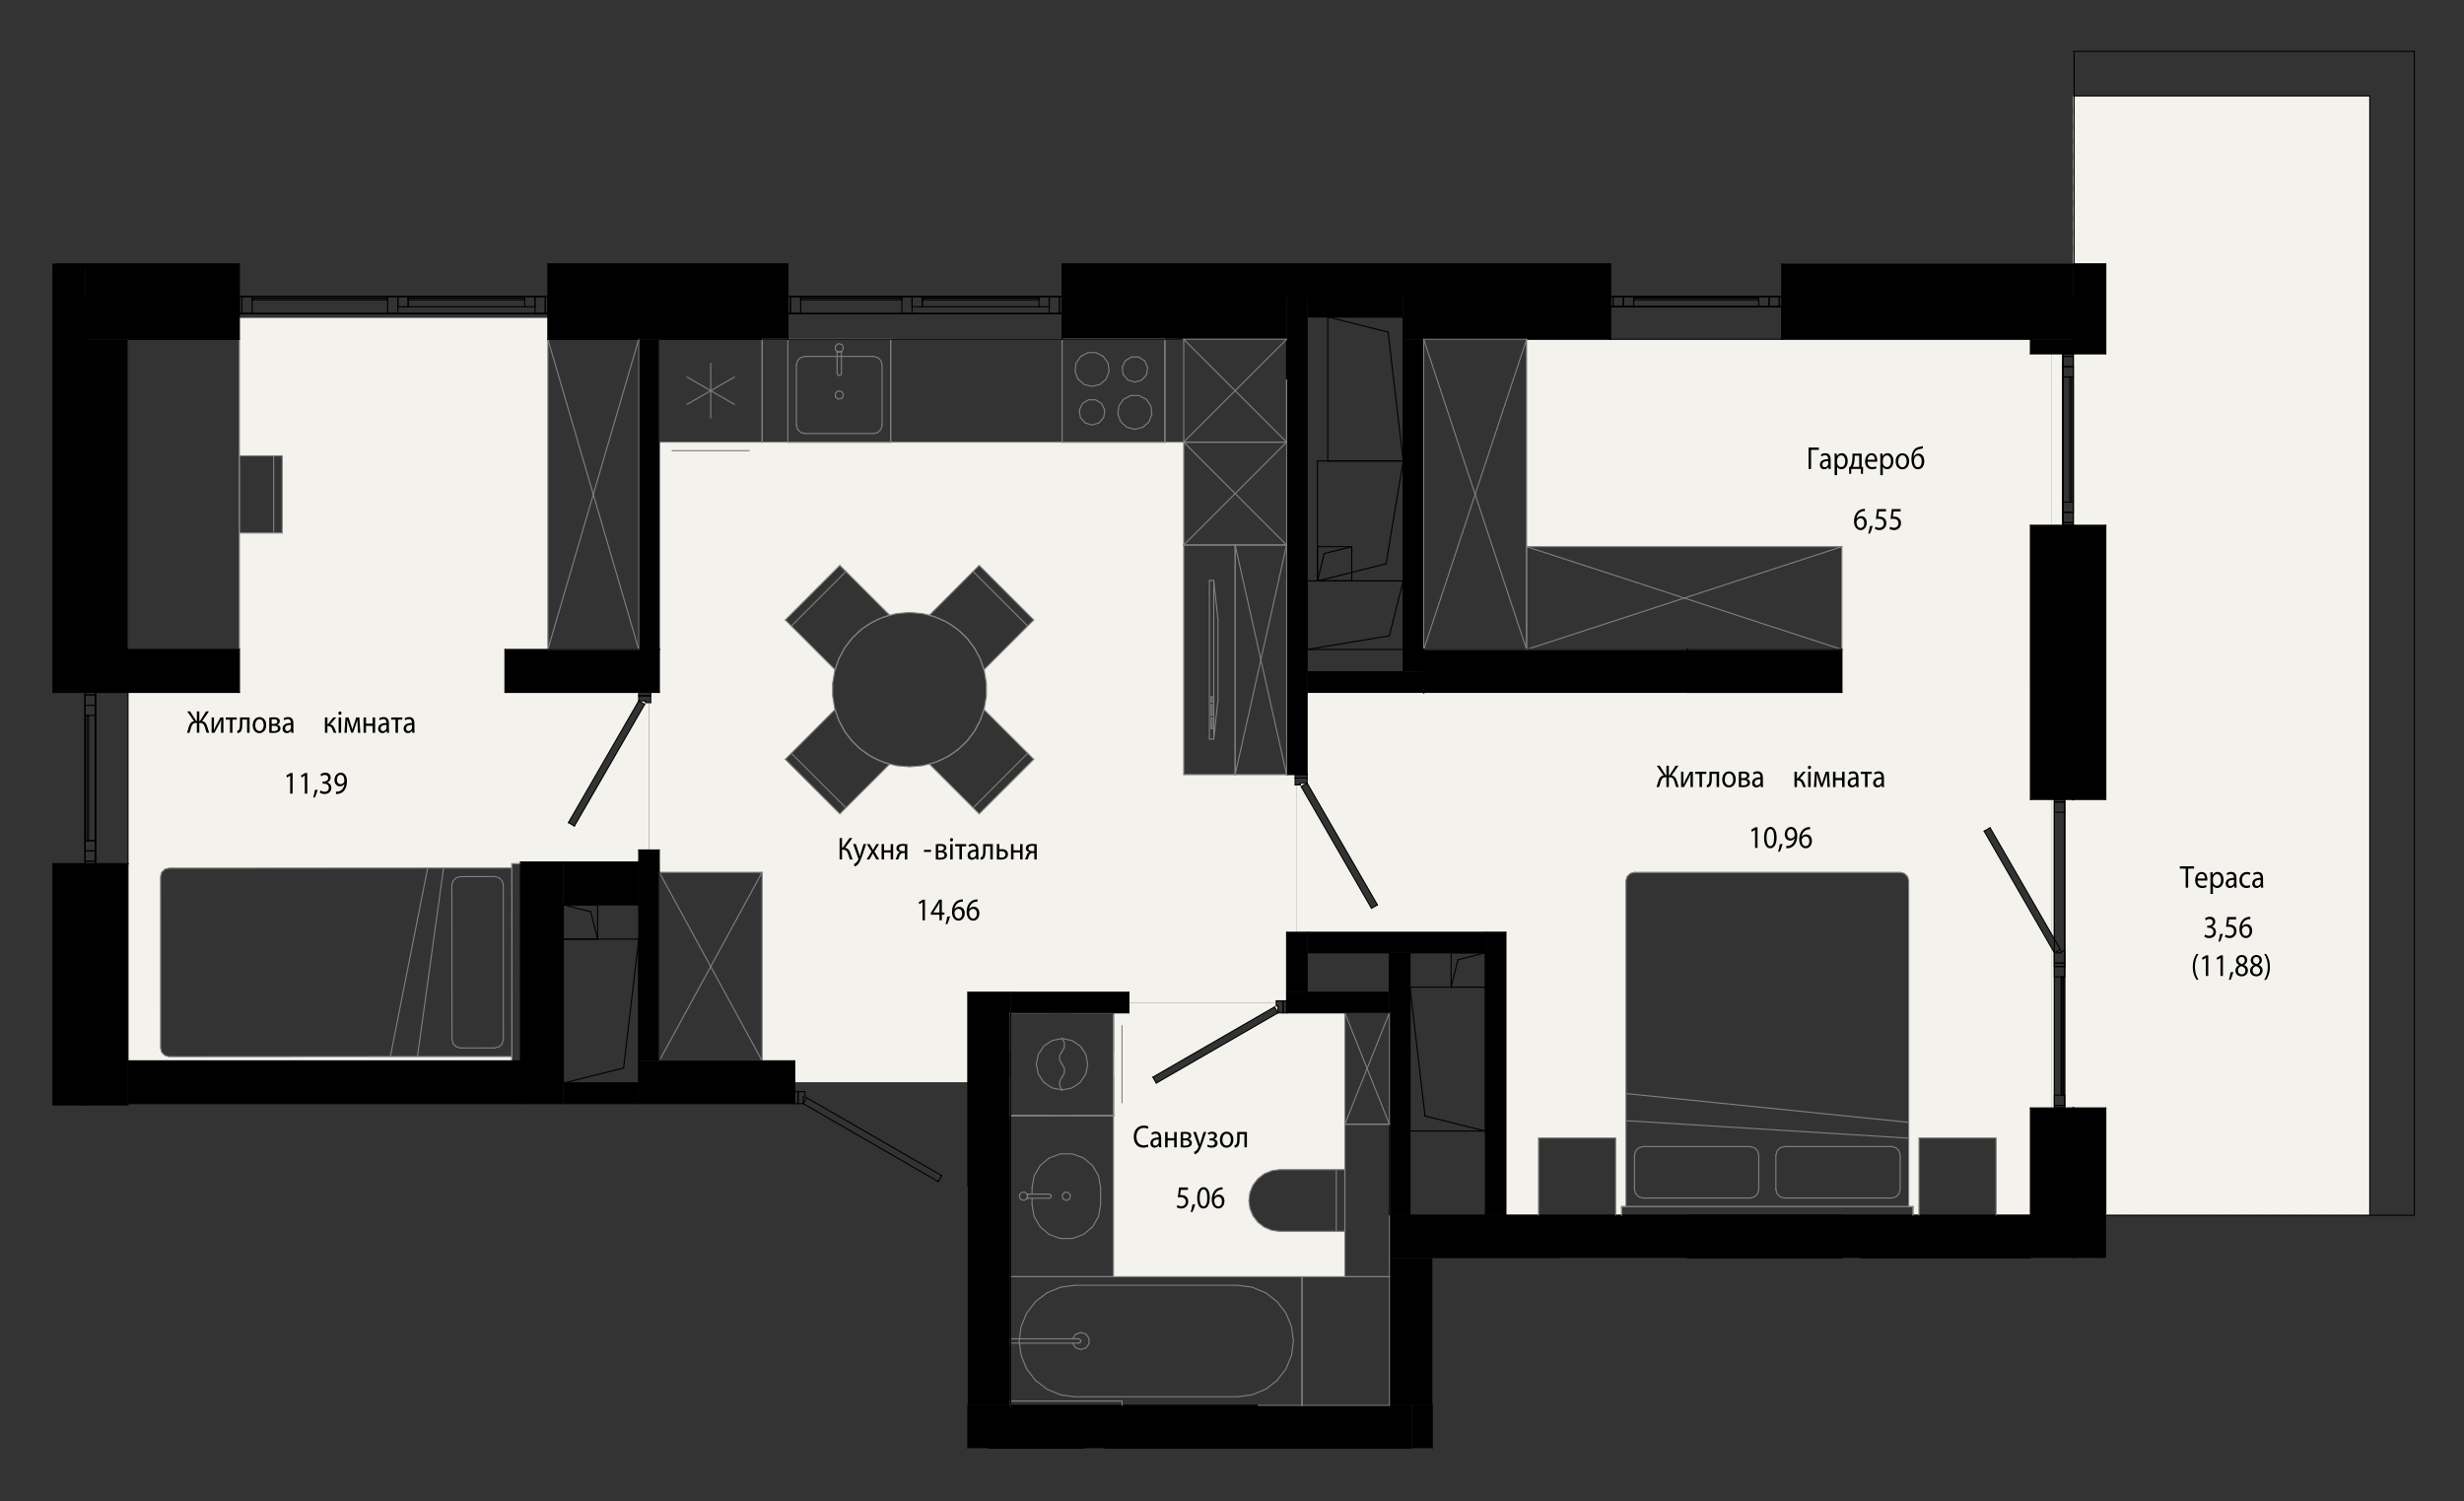 <?xml version="1.0" encoding="UTF-8"?>
<svg id="_Шар_1" data-name="Шар 1" xmlns="http://www.w3.org/2000/svg" xmlns:xlink="http://www.w3.org/1999/xlink" viewBox="0 0 543.31 331.04">
  <rect x="0" y="0" width="543.31" height="331.04" fill="#333333" stroke="none"/>
  <defs>
    <style>
      .cls-1 {
        stroke-width: .28px;
      }

      .cls-1, .cls-2, .cls-3, .cls-4, .cls-5, .cls-6 {
        fill: none;
      }

      .cls-1, .cls-2, .cls-3, .cls-5, .cls-6 {
        stroke-linecap: round;
        stroke-miterlimit: 10;
      }

      .cls-1, .cls-5, .cls-6 {
        stroke: #000;
      }

      .cls-2 {
        stroke: silver;
      }

      .cls-2, .cls-3, .cls-6 {
        stroke-width: .24px;
      }

      .cls-3 {
        stroke: gray;
      }

      .cls-7 {
        fill: #f4f2ed;
      }

      .cls-8 {
        clip-path: url(#clippath);
      }

      .cls-4 {
        clip-rule: evenodd;
      }

      .cls-5 {
        stroke-width: .43px;
      }
    </style>
    <clipPath id="clippath">
      <polygon class="cls-4" points="11.59 243.78 11.59 58.19 457.15 58.19 457.15 5.28 543.31 5.28 543.31 267.93 464.33 267.93 464.33 277.38 315.81 277.38 315.81 319.33 213.4 319.33 213.4 261.61 175.23 261.61 175.23 243.78 11.59 243.78"/>
    </clipPath>
  </defs>
  <g class="cls-8">
    <polygon points="21.04 152.67 52.78 152.67 52.78 143.22 18.77 143.22 18.77 152.67 21.04 152.67"/>
    <polygon points="144.47 152.67 145.37 152.67 145.37 143.22 111.36 143.22 111.36 152.67 143.48 152.67 144.47 152.67"/>
    <rect x="372.12" y="267.93" width="34.01" height="9.45"/>
    <rect x="372.12" y="143.22" width="34.01" height="9.45"/>
    <path d="M457.15,78.03v-3.21h-9.45v3.21h9.45Zm-9.45,98.26h9.45v-60.47h-9.45v60.47Zm0,101.09h9.45v-33.07h-9.45v33.07Z"/>
    <path d="M313.93,74.82h41.18v-9.45h-45.72v9.45h4.53Zm143.22,0v-9.45h-64.25v9.45h64.25Z"/>
    <polygon points="19.72 243.78 28.22 243.78 28.22 190.46 18.77 190.46 18.77 243.78 19.72 243.78"/>
    <path d="M457.15,78.03h7.18v-19.84h-.76v19.08h-6.42v.76Zm7.18,98.26v-60.47h-7.18v.76h6.42v58.95h-6.42v.76h7.18Zm0,101.09v-33.07h-7.18v.76h6.42v32.31h.76Z"/>
    <path d="M463.57,77.27v-18.33h-6.42v18.33h6.42Zm0,98.26v-58.95h-6.42v58.95h6.42Zm0,101.85v-32.31h-6.42v32.31h6.42Z"/>
    <path d="M16.2,152.67h2.57v-.76h-6.42V58.19h-.76v94.48s4.61,0,4.61,0Zm-4.58,91.11h.73v-52.57h6.42v-.76h-7.18v53.32h.03Z"/>
    <path d="M12.35,151.91h6.42V58.94h-6.42v92.97Zm6.29,91.87h.13v-52.57h-6.42v52.57h6.29Z"/>
    <rect x="306.36" y="267.93" width="65.76" height="9.45"/>
    <rect x="406.13" y="267.93" width="41.57" height="9.45"/>
    <rect x="311.28" y="309.88" width="4.53" height="9.45"/>
    <rect x="288.22" y="148.13" width="25.71" height="4.53"/>
    <polygon points="243.63 319.33 311.28 319.33 311.28 309.88 213.4 309.88 213.4 319.33 239.09 319.33 243.63 319.33"/>
    <polygon points="306.36 309.88 315.81 309.88 315.81 277.38 306.36 277.38 306.36 280.13 306.36 309.88"/>
    <polygon points="309.4 148.13 313.93 148.13 313.93 74.82 309.4 74.82 309.4 128.1 309.4 148.13"/>
    <polygon points="306.36 267.93 310.9 267.93 310.9 210.11 306.36 210.11 306.36 249.41 306.36 267.93"/>
    <polygon points="306.36 210.11 327.53 210.11 327.53 205.57 288.22 205.57 288.22 210.11 306.36 210.11"/>
    <path d="M288.22,170.81V65.37h-4.53v105.44h4.53Zm-4.53,47.99h4.53v-13.23h-4.53v13.23Z"/>
    <path class="cls-7" d="M208.05,136.86l-.71-.37v.06l.71,.31Zm2.32,1.39l-.78-.58v.07l.78,.51Zm2.09,1.76l-.83-.83v.07l.83,.76Zm2.38,21.24l.09-.13h-.03l-.07,.13Zm-1.63,2.13l.21-.21h-.05l-.17,.21Zm-1.94,1.85l.36-.27h-.07l-.29,.27Zm-2.21,1.52l.53-.28v-.07l-.1,.07-.43,.28Zm-2.43,1.16l.71-.25v-.06l-.14,.06-.57,.25Zm-21.45,11.55l-12.03-12.03,10.96-10.96-.06-.23-.46-2.77v-2.81l.54-3-.04-.02-10.95-10.95,12.03-12.03,10.96,10.96v.06l1.6-.41,2.8-.23,2.8,.23,1.6,.35,10.96-10.96,12.03,12.03-10.96,10.96,.06,.23,.46,2.77v2.81l-.54,3h.02l10.96,10.96-12.03,12.03-10.96-10.96v-.06l-1.6,.41-2.8,.23-2.8-.23-1.6-.35-8.49,8.49-2.48,2.48Zm-9.95,59.18h38.17v-19.84h35.52v2.27h32.5v-.38h2.27v-15.12h2.27v-32.5h-.38v-2.27h-24.56V97.49h-115.64v55.18h-1.89v2.27h-.38v32.5h2.27v4.91h22.67v41.57h7.18v4.72Z"/>
    <path class="cls-7" d="M35.41,233.92H112.88v-.94s-75.6,.02-75.6,.02l-.48-.06-.46-.19-.39-.3-.3-.39-.19-.46-.06-.49v-37.88l.05-.4,.19-.46,.3-.39,.39-.3,.46-.19,.5-.06,75.57-.02v-.94s1.89,0,1.89,0v-.38h26.08v-2.65h2.27v-32.5h-.76v-.38h-1.51v-1.89h-29.48v-9.45h9.45V70.09H52.78v30.42h9.45v17.01h-9.45v35.15H28.22v81.25h7.19Zm105.43-79.36l1.31,.76-15.49,26.84-1.31-.76,13.43-23.26,2.06-3.58Z"/>
    <path class="cls-7" d="M302.41,200.29l-15.49-26.84,1.31-.76,15.49,26.84-1.31,.76Zm119.41,67.64h1.32v-16.99h17.01v16.99h7.56v-23.62h4.72v-35.18l-14.93-25.86,1.31-.76,13.62,23.59v-29.82h-4.72v-25.89h-41.57v2.27h-117.91v20.03h-1.51v.38h-.76v32.5h46.11v62.36h7.18v-16.99h17.01v16.99h1.32v-1.87h.94v-71.8l.06-.49,.19-.46,.3-.39,.39-.3,.46-.19,.49-.06h58.58l.49,.06,.46,.19,.39,.3,.3,.39,.19,.46,.06,.49v71.8h.94v1.87Z"/>
    <polygon class="cls-7" points="406.13 150.4 447.7 150.4 447.7 115.82 452.43 115.82 452.43 78.03 447.7 78.03 447.7 74.82 336.61 74.82 336.61 120.54 406.13 120.54 406.13 143.22 406.13 150.4"/>
    <path class="cls-7" d="M254.96,238.83l-.76-1.31,26.84-15.49,.76,1.31-4.37,2.52-22.47,12.97Zm33,42.7h8.57v-10.01h-14.36l-1.76-.23-1.64-.68-1.41-1.08-1.08-1.41-.68-1.64-.23-1.76,.23-1.76,.68-1.64,1.15-1.46,1.34-1.03,1.81-.7,1.59-.21h14.36v-34.58h-14.74v-1.51h-.38v-.76h-32.5v2.27h-3.4v58.2h42.45Z"/>
    <rect x="327.53" y="205.57" width="4.53" height="62.36"/>
    <rect x="213.4" y="218.8" width="9.45" height="91.08"/>
    <polygon points="144.47 143.22 145.37 143.22 145.37 74.82 140.84 74.82 140.84 143.22 144.47 143.22"/>
    <rect x="313.93" y="143.22" width="58.19" height="9.45"/>
    <path class="cls-7" d="M454.88,115.82v-37.79h-2.46v37.79h2.46Zm-1.89,91.27v-30.8h-.57v29.82l.57,.98Zm-.57,37.22h.57v-34.2l-.57-.98v35.18Zm11.9,23.62h58.2V21.15h-65.38V58.19h7.18v19.84h-7.18v37.79h7.18v60.47h-9.07v68.02h9.07v23.62Z"/>
    <path d="M222.84,223.34h26.08v-4.53h-26.08v4.53Zm60.84,0h22.67v-4.53h-22.67v4.53Z"/>
    <path d="M52.78,74.82v-9.45H18.77v9.45H52.78Zm91.69,0h29.24v-9.45h-52.91v9.45h23.66Zm139.22,0v-9.45h-49.51v9.45h49.51Z"/>
    <polygon points="292.77 69.9 309.4 69.9 309.4 65.37 288.22 65.37 288.22 69.9 292.77 69.9"/>
    <path d="M52.03,65.37h.76v-7.18H12.35v.76H52.03v6.42Zm69.54,0v-6.42h51.4v6.42h.76v-7.18h-52.91v7.18h.76Zm233.55,0v-7.18h-120.93v7.18s.76,0,.76,0v-6.42h119.42v6.42h.76Zm37.79,0h.76v-6.42h69.91v-.76h-70.67v7.18Z"/>
    <path d="M144.47,65.37h28.49v-6.42h-51.4v6.42h22.91Zm-92.44,0v-6.42H18.77v6.42H52.03Zm405.12,0v-6.42h-63.49v6.42h63.49Zm-113.24,0h10.45v-6.42h-119.42v6.42h108.97Z"/>
    <rect x="18.77" y="74.82" width="9.45" height="68.4"/>
    <polygon points="175.23 243.36 175.23 233.92 140.84 233.92 140.84 243.36 144.47 243.36 175.23 243.36"/>
    <polygon points="144.47 233.92 145.37 233.92 145.37 187.43 140.84 187.43 140.84 233.92 144.47 233.92"/>
    <polygon points="114.76 243.36 124.21 243.36 124.21 190.08 114.76 190.08 114.76 240.86 114.76 243.36"/>
    <rect x="124.21" y="190.08" width="16.63" height="9.45"/>
    <rect x="124.21" y="238.83" width="16.63" height="4.53"/>
    <polygon points="28.22 243.36 114.76 243.36 114.76 233.92 28.22 233.92 28.22 240.86 28.22 243.36"/>
    <line class="cls-6" x1="447.7" y1="74.82" x2="447.7" y2="78.03"/>
    <line class="cls-6" x1="447.7" y1="78.03" x2="457.15" y2="78.03"/>
    <line class="cls-6" x1="447.7" y1="115.82" x2="447.7" y2="176.29"/>
    <line class="cls-6" x1="447.7" y1="176.29" x2="457.15" y2="176.29"/>
    <line class="cls-6" x1="457.15" y1="115.82" x2="447.7" y2="115.82"/>
    <line class="cls-6" x1="447.7" y1="244.31" x2="447.7" y2="267.93"/>
    <line class="cls-6" x1="457.15" y1="244.31" x2="447.7" y2="244.31"/>
    <line class="cls-5" x1="457.15" y1="78.03" x2="457.15" y2="77.27"/>
    <line class="cls-5" x1="457.15" y1="77.27" x2="457.15" y2="74.82"/>
    <line class="cls-5" x1="457.15" y1="176.29" x2="457.15" y2="175.53"/>
    <line class="cls-5" x1="457.15" y1="175.53" x2="457.15" y2="116.58"/>
    <line class="cls-5" x1="457.15" y1="116.58" x2="457.15" y2="115.82"/>
    <line class="cls-5" x1="457.15" y1="277.38" x2="457.15" y2="245.07"/>
    <line class="cls-5" x1="457.15" y1="245.07" x2="457.15" y2="244.31"/>
    <line class="cls-6" x1="392.91" y1="65.37" x2="392.91" y2="74.82"/>
    <line class="cls-6" x1="392.91" y1="74.82" x2="447.7" y2="74.82"/>
    <line class="cls-6" x1="457.15" y1="74.82" x2="457.15" y2="65.37"/>
    <line class="cls-6" x1="309.4" y1="69.9" x2="309.4" y2="74.82"/>
    <line class="cls-6" x1="313.93" y1="74.82" x2="355.11" y2="74.82"/>
    <line class="cls-6" x1="355.11" y1="74.82" x2="355.11" y2="65.37"/>
    <line class="cls-5" x1="457.15" y1="65.37" x2="393.66" y2="65.37"/>
    <line class="cls-5" x1="393.66" y1="65.37" x2="392.91" y2="65.37"/>
    <line class="cls-5" x1="355.11" y1="65.37" x2="354.36" y2="65.37"/>
    <line class="cls-5" x1="354.36" y1="65.37" x2="309.4" y2="65.37"/>
    <line class="cls-6" x1="392.91" y1="74.82" x2="355.11" y2="74.82"/>
    <line class="cls-6" x1="355.11" y1="74.82" x2="355.11" y2="67.64"/>
    <line class="cls-6" x1="392.91" y1="67.64" x2="392.91" y2="74.82"/>
    <line class="cls-6" x1="28.22" y1="243.78" x2="28.22" y2="243.36"/>
    <line class="cls-6" x1="28.22" y1="233.92" x2="28.22" y2="190.46"/>
    <line class="cls-6" x1="28.22" y1="190.46" x2="18.77" y2="190.46"/>
    <line class="cls-5" x1="18.77" y1="190.46" x2="18.77" y2="191.21"/>
    <line class="cls-5" x1="18.77" y1="191.21" x2="18.77" y2="243.78"/>
    <line class="cls-6" x1="28.22" y1="152.67" x2="28.22" y2="190.46"/>
    <line class="cls-6" x1="21.04" y1="152.67" x2="28.22" y2="152.67"/>
    <line class="cls-6" x1="28.22" y1="190.46" x2="21.04" y2="190.46"/>
    <line class="cls-6" x1="457.15" y1="65.37" x2="457.15" y2="74.82"/>
    <line class="cls-6" x1="457.15" y1="78.03" x2="464.33" y2="78.03"/>
    <line class="cls-6" x1="464.33" y1="78.03" x2="464.33" y2="58.19"/>
    <line class="cls-6" x1="464.33" y1="58.19" x2="463.57" y2="58.19"/>
    <line class="cls-6" x1="463.57" y1="58.19" x2="457.15" y2="58.19"/>
    <line class="cls-6" x1="457.15" y1="176.29" x2="464.33" y2="176.29"/>
    <line class="cls-6" x1="464.33" y1="176.29" x2="464.33" y2="115.82"/>
    <line class="cls-6" x1="464.33" y1="115.82" x2="457.15" y2="115.82"/>
    <line class="cls-6" x1="464.33" y1="277.38" x2="464.33" y2="244.31"/>
    <line class="cls-6" x1="464.33" y1="244.31" x2="457.15" y2="244.31"/>
    <line class="cls-5" x1="457.15" y1="77.27" x2="457.15" y2="78.03"/>
    <line class="cls-5" x1="463.57" y1="77.27" x2="463.57" y2="58.94"/>
    <line class="cls-5" x1="457.15" y1="77.27" x2="463.57" y2="77.27"/>
    <line class="cls-5" x1="457.15" y1="244.31" x2="457.15" y2="245.07"/>
    <line class="cls-5" x1="463.57" y1="245.07" x2="457.15" y2="245.07"/>
    <line class="cls-5" x1="463.57" y1="277.38" x2="463.57" y2="245.07"/>
    <line class="cls-5" x1="457.15" y1="175.53" x2="457.15" y2="176.29"/>
    <line class="cls-5" x1="457.15" y1="115.82" x2="457.15" y2="116.58"/>
    <line class="cls-5" x1="463.57" y1="116.58" x2="457.15" y2="116.58"/>
    <line class="cls-5" x1="463.57" y1="164.77" x2="463.57" y2="116.58"/>
    <line class="cls-5" x1="463.57" y1="175.53" x2="463.57" y2="164.77"/>
    <line class="cls-5" x1="457.15" y1="175.53" x2="463.57" y2="175.53"/>
    <line class="cls-5" x1="457.15" y1="116.58" x2="457.15" y2="164.77"/>
    <line class="cls-5" x1="457.15" y1="164.77" x2="457.15" y2="175.53"/>
    <line class="cls-5" x1="457.15" y1="245.07" x2="457.15" y2="277.38"/>
    <line class="cls-5" x1="457.15" y1="74.82" x2="457.15" y2="77.27"/>
    <line class="cls-6" x1="305.62" y1="124.32" x2="290.5" y2="128.1"/>
    <line class="cls-6" x1="305.62" y1="124.32" x2="309.4" y2="101.65"/>
    <line class="cls-6" x1="309.4" y1="128.1" x2="309.4" y2="101.65"/>
    <line class="cls-6" x1="309.4" y1="101.65" x2="290.5" y2="101.65"/>
    <line class="cls-6" x1="290.5" y1="101.65" x2="290.5" y2="128.1"/>
    <line class="cls-6" x1="290.5" y1="128.1" x2="309.4" y2="128.1"/>
    <line class="cls-6" x1="292.01" y1="122.05" x2="290.5" y2="128.1"/>
    <line class="cls-6" x1="292.01" y1="122.05" x2="298.06" y2="120.54"/>
    <line class="cls-6" x1="290.5" y1="128.1" x2="290.5" y2="120.54"/>
    <line class="cls-6" x1="298.06" y1="128.1" x2="290.5" y2="128.1"/>
    <line class="cls-6" x1="298.06" y1="120.54" x2="298.06" y2="128.1"/>
    <line class="cls-6" x1="290.5" y1="120.54" x2="298.06" y2="120.54"/>
    <line class="cls-6" x1="306.07" y1="73.23" x2="309.4" y2="101.65"/>
    <line class="cls-6" x1="306.07" y1="73.23" x2="292.77" y2="69.9"/>
    <line class="cls-6" x1="309.4" y1="69.9" x2="292.77" y2="69.9"/>
    <line class="cls-6" x1="292.77" y1="69.9" x2="292.77" y2="101.65"/>
    <line class="cls-6" x1="292.77" y1="101.65" x2="309.4" y2="101.65"/>
    <line class="cls-6" x1="309.4" y1="101.65" x2="309.4" y2="69.9"/>
    <line class="cls-6" x1="314.22" y1="246.09" x2="310.9" y2="217.67"/>
    <line class="cls-6" x1="314.22" y1="246.09" x2="327.53" y2="249.41"/>
    <line class="cls-6" x1="310.9" y1="249.41" x2="327.53" y2="249.41"/>
    <line class="cls-6" x1="327.53" y1="249.41" x2="327.53" y2="217.67"/>
    <line class="cls-6" x1="327.53" y1="217.67" x2="310.9" y2="217.67"/>
    <line class="cls-6" x1="310.9" y1="217.67" x2="310.9" y2="249.41"/>
    <line class="cls-6" x1="321.48" y1="211.62" x2="319.97" y2="217.67"/>
    <line class="cls-6" x1="321.48" y1="211.62" x2="327.53" y2="210.11"/>
    <line class="cls-6" x1="319.97" y1="217.67" x2="319.97" y2="210.11"/>
    <line class="cls-6" x1="327.53" y1="217.67" x2="319.97" y2="217.67"/>
    <line class="cls-6" x1="327.53" y1="210.11" x2="327.53" y2="217.67"/>
    <line class="cls-6" x1="319.97" y1="210.11" x2="327.53" y2="210.11"/>
    <line class="cls-6" x1="11.59" y1="58.19" x2="11.59" y2="152.67"/>
    <line class="cls-6" x1="11.59" y1="152.67" x2="18.77" y2="152.67"/>
    <line class="cls-6" x1="18.77" y1="152.67" x2="18.77" y2="143.22"/>
    <line class="cls-6" x1="18.77" y1="74.82" x2="18.77" y2="65.37"/>
    <line class="cls-6" x1="18.77" y1="58.19" x2="12.35" y2="58.19"/>
    <line class="cls-6" x1="12.35" y1="58.19" x2="11.59" y2="58.19"/>
    <line class="cls-6" x1="11.59" y1="190.46" x2="11.59" y2="243.78"/>
    <line class="cls-6" x1="18.77" y1="190.46" x2="11.59" y2="190.46"/>
    <line class="cls-5" x1="18.77" y1="191.21" x2="18.77" y2="190.46"/>
    <line class="cls-5" x1="12.35" y1="191.21" x2="12.35" y2="243.78"/>
    <line class="cls-5" x1="18.77" y1="191.21" x2="12.35" y2="191.21"/>
    <line class="cls-5" x1="18.77" y1="243.78" x2="18.77" y2="191.21"/>
    <line class="cls-5" x1="12.35" y1="58.94" x2="12.35" y2="151.91"/>
    <line class="cls-5" x1="12.35" y1="151.91" x2="18.77" y2="151.91"/>
    <line class="cls-5" x1="18.77" y1="143.22" x2="18.77" y2="74.82"/>
    <line class="cls-6" x1="11.59" y1="152.67" x2="18.77" y2="152.67"/>
    <line class="cls-6" x1="18.77" y1="190.46" x2="11.59" y2="190.46"/>
    <line class="cls-6" x1="372.12" y1="267.93" x2="332.06" y2="267.93"/>
    <line class="cls-6" x1="327.53" y1="267.93" x2="310.9" y2="267.93"/>
    <line class="cls-6" x1="306.36" y1="267.93" x2="306.36" y2="277.38"/>
    <line class="cls-6" x1="315.81" y1="277.38" x2="343.91" y2="277.38"/>
    <line class="cls-6" x1="372.12" y1="277.38" x2="372.12" y2="267.93"/>
    <line class="cls-6" x1="410.39" y1="277.38" x2="447.7" y2="277.38"/>
    <line class="cls-6" x1="447.7" y1="267.93" x2="406.13" y2="267.93"/>
    <line class="cls-6" x1="406.13" y1="267.93" x2="406.13" y2="277.38"/>
    <line class="cls-6" x1="315.81" y1="319.33" x2="315.81" y2="309.88"/>
    <line class="cls-6" x1="137.51" y1="235.5" x2="140.84" y2="207.09"/>
    <line class="cls-6" x1="137.51" y1="235.5" x2="124.21" y2="238.83"/>
    <line class="cls-6" x1="140.84" y1="207.09" x2="140.84" y2="238.83"/>
    <line class="cls-6" x1="124.21" y1="207.09" x2="140.84" y2="207.09"/>
    <line class="cls-6" x1="124.21" y1="238.83" x2="124.21" y2="207.09"/>
    <line class="cls-6" x1="140.84" y1="238.83" x2="124.21" y2="238.83"/>
    <line class="cls-6" x1="130.26" y1="201.04" x2="131.77" y2="207.09"/>
    <line class="cls-6" x1="130.26" y1="201.04" x2="124.21" y2="199.53"/>
    <line class="cls-6" x1="131.77" y1="199.53" x2="124.21" y2="199.53"/>
    <line class="cls-6" x1="124.21" y1="199.53" x2="124.21" y2="207.09"/>
    <line class="cls-6" x1="124.21" y1="207.09" x2="131.77" y2="207.09"/>
    <line class="cls-6" x1="131.77" y1="207.09" x2="131.77" y2="199.53"/>
    <line class="cls-6" x1="288.22" y1="152.67" x2="313.93" y2="152.67"/>
    <line class="cls-6" x1="309.4" y1="148.13" x2="288.22" y2="148.13"/>
    <line class="cls-5" x1="313.93" y1="152.67" x2="313.93" y2="148.13"/>
    <line class="cls-6" x1="306.36" y1="309.88" x2="222.84" y2="309.88"/>
    <line class="cls-6" x1="213.4" y1="309.88" x2="213.4" y2="319.33"/>
    <line class="cls-6" x1="217.93" y1="319.33" x2="239.09" y2="319.33"/>
    <line class="cls-6" x1="243.63" y1="319.33" x2="311.28" y2="319.33"/>
    <line class="cls-3" x1="256.86" y1="97.49" x2="234.18" y2="97.49"/>
    <line class="cls-3" x1="256.86" y1="74.82" x2="256.86" y2="97.49"/>
    <line class="cls-3" x1="234.18" y1="74.82" x2="256.86" y2="74.82"/>
    <line class="cls-3" x1="234.18" y1="97.49" x2="234.18" y2="74.82"/>
    <polyline class="cls-3" points="250.24 84.26 248.71 83.81 247.66 82.61 247.44 81.03 248.1 79.57 249.44 78.71 251.04 78.71 252.39 79.57 253.05 81.03 252.82 82.61 251.78 83.81 250.24 84.26"/>
    <polyline class="cls-3" points="250.24 94.66 248.49 94.22 247.13 93.02 246.49 91.33 246.71 89.54 247.74 88.05 249.34 87.21 251.15 87.21 252.75 88.05 253.78 89.54 253.99 91.33 253.35 93.02 252 94.22 250.24 94.66"/>
    <polyline class="cls-3" points="240.8 93.71 239.26 93.26 238.22 92.05 237.99 90.47 238.65 89.02 240 88.16 241.59 88.16 242.94 89.02 243.6 90.47 243.37 92.05 242.33 93.26 240.8 93.71"/>
    <polyline class="cls-3" points="240.8 85.21 239.04 84.78 237.69 83.58 237.04 81.88 237.26 80.09 238.29 78.6 239.89 77.76 241.7 77.76 243.3 78.6 244.33 80.09 244.55 81.88 243.91 83.58 242.55 84.78 240.8 85.21"/>
    <line class="cls-3" x1="256.86" y1="97.49" x2="234.18" y2="97.49"/>
    <line class="cls-3" x1="256.86" y1="74.82" x2="256.86" y2="97.49"/>
    <line class="cls-3" x1="234.18" y1="97.49" x2="234.18" y2="74.82"/>
    <line class="cls-3" x1="234.18" y1="74.82" x2="256.86" y2="74.82"/>
    <line class="cls-3" x1="196.39" y1="74.82" x2="173.72" y2="74.82"/>
    <line class="cls-3" x1="173.72" y1="74.82" x2="173.72" y2="97.49"/>
    <line class="cls-3" x1="173.72" y1="97.49" x2="196.39" y2="97.49"/>
    <line class="cls-3" x1="196.39" y1="97.49" x2="196.39" y2="74.82"/>
    <line class="cls-3" x1="196.39" y1="74.82" x2="173.72" y2="74.82"/>
    <line class="cls-3" x1="196.39" y1="97.49" x2="196.39" y2="74.82"/>
    <line class="cls-3" x1="173.72" y1="97.49" x2="196.39" y2="97.49"/>
    <polyline class="cls-3" points="186 76.71 185.64 75.97 184.84 75.78 184.2 76.3 184.2 77.12 184.84 77.63 185.64 77.44 186 76.71"/>
    <polyline class="cls-3" points="184.58 82.37 184.82 82.78 185.29 82.78 185.53 82.37"/>
    <line class="cls-3" x1="184.58" y1="77.52" x2="184.58" y2="82.37"/>
    <polyline class="cls-3" points="185.53 77.52 185.05 77.65 184.58 77.52"/>
    <line class="cls-3" x1="185.53" y1="82.37" x2="185.53" y2="77.52"/>
    <polyline class="cls-3" points="186 87.1 185.64 86.36 184.84 86.18 184.2 86.69 184.2 87.51 184.84 88.02 185.64 87.84 186 87.1"/>
    <polyline class="cls-3" points="194.5 80.48 194.25 79.54 193.56 78.85 192.61 78.59"/>
    <line class="cls-3" x1="194.5" y1="93.71" x2="194.5" y2="80.48"/>
    <polyline class="cls-3" points="192.61 95.6 193.56 95.35 194.25 94.66 194.5 93.71"/>
    <line class="cls-3" x1="177.49" y1="95.6" x2="192.61" y2="95.6"/>
    <polyline class="cls-3" points="175.61 93.71 175.86 94.66 176.55 95.35 177.49 95.6"/>
    <line class="cls-3" x1="175.61" y1="80.48" x2="175.61" y2="93.71"/>
    <polyline class="cls-3" points="177.49 78.59 176.55 78.85 175.86 79.54 175.61 80.48"/>
    <line class="cls-3" x1="192.61" y1="78.59" x2="177.49" y2="78.59"/>
    <line class="cls-6" x1="306.36" y1="277.38" x2="306.36" y2="309.88"/>
    <line class="cls-6" x1="315.81" y1="309.88" x2="315.81" y2="277.38"/>
    <line class="cls-3" x1="282.18" y1="271.52" x2="296.54" y2="271.52"/>
    <line class="cls-3" x1="296.54" y1="271.52" x2="296.54" y2="257.91"/>
    <line class="cls-3" x1="296.54" y1="257.91" x2="282.18" y2="257.91"/>
    <polyline class="cls-3" points="282.18 257.91 280.42 258.15 278.78 258.83 277.37 259.91 276.29 261.32 275.61 262.96 275.37 264.72 275.61 266.48 276.29 268.12 277.37 269.53 278.78 270.61 280.42 271.29 282.18 271.52"/>
    <line class="cls-3" x1="306.36" y1="281.53" x2="306.36" y2="247.9"/>
    <line class="cls-3" x1="306.36" y1="247.9" x2="296.54" y2="247.9"/>
    <line class="cls-3" x1="296.54" y1="247.9" x2="296.54" y2="281.53"/>
    <line class="cls-3" x1="296.54" y1="281.53" x2="306.36" y2="281.53"/>
    <line class="cls-3" x1="294.65" y1="257.91" x2="294.65" y2="271.52"/>
    <line class="cls-3" x1="245.52" y1="281.53" x2="222.84" y2="281.53"/>
    <line class="cls-3" x1="245.52" y1="246.01" x2="245.52" y2="281.53"/>
    <line class="cls-3" x1="222.84" y1="246.01" x2="245.52" y2="246.01"/>
    <line class="cls-3" x1="222.84" y1="281.53" x2="222.84" y2="246.01"/>
    <polyline class="cls-3" points="235.13 264.72 234.39 264.36 234.21 263.56 234.72 262.92 235.54 262.92 236.05 263.56 235.87 264.36 235.13 264.72"/>
    <polyline class="cls-3" points="225.68 264.72 224.94 264.36 224.76 263.56 225.27 262.92 226.09 262.92 226.6 263.56 226.42 264.36 225.68 264.72"/>
    <polyline class="cls-3" points="231.35 263.3 231.76 263.54 231.76 264.01 231.35 264.24"/>
    <line class="cls-3" x1="226.5" y1="263.3" x2="231.35" y2="263.3"/>
    <polyline class="cls-3" points="226.5 264.24 226.62 263.77 226.5 263.3"/>
    <line class="cls-3" x1="231.35" y1="264.24" x2="226.5" y2="264.24"/>
    <line class="cls-3" x1="227.57" y1="263.3" x2="227.57" y2="261.88"/>
    <polyline class="cls-3" points="242.68 265.66 242.23 268.25 240.92 270.52 238.91 272.21 236.44 273.1 233.81 273.1 231.35 272.21 229.34 270.52 228.02 268.25 227.57 265.66"/>
    <polyline class="cls-3" points="227.57 261.88 228.02 259.3 229.34 257.02 231.35 255.34 233.81 254.44 236.44 254.44 238.91 255.34 240.92 257.02 242.23 259.3 242.68 261.88"/>
    <line class="cls-3" x1="227.57" y1="265.66" x2="227.57" y2="264.24"/>
    <line class="cls-3" x1="242.68" y1="261.88" x2="242.68" y2="265.66"/>
    <line class="cls-3" x1="287.09" y1="281.53" x2="287.09" y2="309.88"/>
    <line class="cls-3" x1="287.09" y1="309.88" x2="306.36" y2="309.88"/>
    <line class="cls-3" x1="306.36" y1="309.88" x2="306.36" y2="281.53"/>
    <line class="cls-3" x1="306.36" y1="281.53" x2="287.09" y2="281.53"/>
    <line class="cls-3" x1="222.84" y1="281.53" x2="222.84" y2="309.88"/>
    <line class="cls-3" x1="277.43" y1="309.88" x2="287.09" y2="309.88"/>
    <line class="cls-3" x1="287.09" y1="309.88" x2="287.09" y2="281.53"/>
    <line class="cls-3" x1="287.09" y1="281.53" x2="222.84" y2="281.53"/>
    <polyline class="cls-3" points="236.51 296.18 237.16 297.18 238.27 297.59 239.42 297.26 240.13 296.3 240.13 295.11 239.42 294.15 238.27 293.82 237.16 294.23 236.51 295.23"/>
    <line class="cls-3" x1="247.41" y1="309.88" x2="247.41" y2="308.93"/>
    <line class="cls-3" x1="222.84" y1="308.93" x2="222.84" y2="309.88"/>
    <line class="cls-3" x1="247.41" y1="308.93" x2="222.84" y2="308.93"/>
    <polyline class="cls-3" points="237.87 296.18 238.28 295.94 238.28 295.47 237.87 295.23"/>
    <line class="cls-3" x1="222.84" y1="296.18" x2="237.87" y2="296.18"/>
    <line class="cls-3" x1="222.84" y1="295.23" x2="222.84" y2="296.18"/>
    <line class="cls-3" x1="237.87" y1="295.23" x2="222.84" y2="295.23"/>
    <line class="cls-3" x1="272.92" y1="283.42" x2="237.02" y2="283.42"/>
    <polyline class="cls-3" points="272.92 307.99 276.1 307.57 279.06 306.34 281.6 304.39 283.55 301.85 284.78 298.88 285.2 295.71 284.78 292.53 283.55 289.56 281.6 287.02 279.06 285.07 276.1 283.84 272.92 283.42"/>
    <line class="cls-3" x1="237.02" y1="307.99" x2="272.92" y2="307.99"/>
    <polyline class="cls-3" points="237.02 283.42 233.84 283.84 230.88 285.07 228.33 287.02 226.38 289.56 225.15 292.53 224.73 295.71 225.15 298.88 226.38 301.85 228.33 304.39 230.88 306.34 233.84 307.57 237.02 307.99"/>
    <line class="cls-6" x1="313.93" y1="143.22" x2="313.93" y2="74.82"/>
    <line class="cls-6" x1="309.4" y1="74.82" x2="309.4" y2="148.13"/>
    <line class="cls-6" x1="310.9" y1="267.93" x2="310.9" y2="210.11"/>
    <line class="cls-6" x1="306.36" y1="210.11" x2="306.36" y2="218.8"/>
    <line class="cls-6" x1="306.36" y1="223.34" x2="306.36" y2="267.93"/>
    <line class="cls-6" x1="288.22" y1="210.11" x2="306.36" y2="210.11"/>
    <line class="cls-6" x1="310.9" y1="210.11" x2="327.53" y2="210.11"/>
    <line class="cls-6" x1="327.53" y1="205.57" x2="288.22" y2="205.57"/>
    <line class="cls-3" x1="245.52" y1="246.01" x2="222.84" y2="246.01"/>
    <line class="cls-3" x1="245.52" y1="223.34" x2="245.52" y2="246.01"/>
    <line class="cls-3" x1="222.84" y1="223.34" x2="245.52" y2="223.34"/>
    <line class="cls-3" x1="222.84" y1="246.01" x2="222.84" y2="223.34"/>
    <line class="cls-3" x1="247.41" y1="243.18" x2="247.41" y2="226.17"/>
    <polyline class="cls-3" points="234.18 237.51 233.66 238.41 233.66 239.44 234.18 240.34"/>
    <polyline class="cls-3" points="234.18 234.67 234.7 235.57 234.7 236.61 234.18 237.51"/>
    <polyline class="cls-3" points="234.18 231.84 233.66 232.74 233.66 233.77 234.18 234.67"/>
    <polyline class="cls-3" points="234.18 229 234.7 229.9 234.7 230.94 234.18 231.84"/>
    <polyline class="cls-3" points="234.18 240.34 232.01 239.91 230.17 238.68 228.94 236.84 228.51 234.67 228.94 232.5 230.17 230.66 232.01 229.44 234.18 229 236.35 229.44 238.19 230.66 239.42 232.5 239.85 234.67 239.42 236.84 238.19 238.68 236.35 239.91 234.18 240.34"/>
    <line class="cls-3" x1="222.84" y1="246.01" x2="222.84" y2="223.34"/>
    <line class="cls-3" x1="245.52" y1="246.01" x2="222.84" y2="246.01"/>
    <line class="cls-3" x1="222.84" y1="223.34" x2="245.52" y2="223.34"/>
    <line class="cls-3" x1="245.52" y1="223.34" x2="245.52" y2="246.01"/>
    <line class="cls-3" x1="245.52" y1="223.34" x2="245.52" y2="231.84"/>
    <line class="cls-3" x1="245.52" y1="237.51" x2="245.52" y2="246.01"/>
    <line class="cls-3" x1="222.84" y1="223.34" x2="231.35" y2="223.34"/>
    <line class="cls-3" x1="237.02" y1="223.34" x2="245.52" y2="223.34"/>
    <line class="cls-3" x1="222.84" y1="246.01" x2="222.84" y2="237.51"/>
    <line class="cls-3" x1="222.84" y1="231.84" x2="222.84" y2="223.34"/>
    <line class="cls-3" x1="245.52" y1="246.01" x2="237.02" y2="246.01"/>
    <line class="cls-3" x1="231.35" y1="246.01" x2="222.84" y2="246.01"/>
    <line class="cls-6" x1="288.22" y1="218.8" x2="288.22" y2="210.11"/>
    <line class="cls-6" x1="288.22" y1="205.57" x2="283.69" y2="205.57"/>
    <line class="cls-6" x1="283.69" y1="205.57" x2="283.69" y2="218.8"/>
    <line class="cls-6" x1="288.22" y1="170.81" x2="288.22" y2="152.67"/>
    <line class="cls-6" x1="288.22" y1="148.13" x2="288.22" y2="69.9"/>
    <line class="cls-6" x1="288.22" y1="65.37" x2="283.69" y2="65.37"/>
    <line class="cls-6" x1="283.69" y1="74.82" x2="283.69" y2="170.81"/>
    <line class="cls-6" x1="283.69" y1="170.81" x2="288.22" y2="170.81"/>
    <line class="cls-3" x1="440.14" y1="267.93" x2="440.14" y2="250.94"/>
    <line class="cls-3" x1="440.14" y1="250.94" x2="423.14" y2="250.94"/>
    <line class="cls-3" x1="423.14" y1="250.94" x2="423.14" y2="267.93"/>
    <line class="cls-3" x1="356.25" y1="267.93" x2="356.25" y2="250.94"/>
    <line class="cls-3" x1="356.25" y1="250.94" x2="339.24" y2="250.94"/>
    <line class="cls-3" x1="339.24" y1="250.94" x2="339.24" y2="267.93"/>
    <line class="cls-3" x1="421.82" y1="266.06" x2="357.57" y2="266.06"/>
    <line class="cls-3" x1="357.57" y1="266.06" x2="357.57" y2="267.93"/>
    <line class="cls-3" x1="421.82" y1="267.93" x2="421.82" y2="266.06"/>
    <polyline class="cls-3" points="387.8 254.72 387.55 253.78 386.86 253.09 385.91 252.83"/>
    <line class="cls-3" x1="387.8" y1="262.28" x2="387.8" y2="254.72"/>
    <polyline class="cls-3" points="385.91 264.17 386.86 263.92 387.55 263.22 387.8 262.28"/>
    <line class="cls-3" x1="362.29" y1="264.17" x2="385.91" y2="264.17"/>
    <polyline class="cls-3" points="360.4 262.28 360.66 263.22 361.35 263.92 362.29 264.17"/>
    <line class="cls-3" x1="360.4" y1="254.72" x2="360.4" y2="262.28"/>
    <polyline class="cls-3" points="362.29 252.83 361.35 253.09 360.66 253.78 360.4 254.72"/>
    <line class="cls-3" x1="385.91" y1="252.83" x2="362.29" y2="252.83"/>
    <polyline class="cls-3" points="418.98 254.72 418.73 253.78 418.04 253.09 417.09 252.83"/>
    <line class="cls-3" x1="418.98" y1="262.28" x2="418.98" y2="254.72"/>
    <polyline class="cls-3" points="417.09 264.17 418.04 263.92 418.73 263.22 418.98 262.28"/>
    <line class="cls-3" x1="393.47" y1="264.17" x2="417.09" y2="264.17"/>
    <polyline class="cls-3" points="391.58 262.28 391.84 263.22 392.53 263.92 393.47 264.17"/>
    <line class="cls-3" x1="391.58" y1="254.72" x2="391.58" y2="262.28"/>
    <polyline class="cls-3" points="393.47 252.83 392.53 253.09 391.84 253.78 391.58 254.72"/>
    <line class="cls-3" x1="417.09" y1="252.83" x2="393.47" y2="252.83"/>
    <line class="cls-3" x1="420.87" y1="250.98" x2="358.52" y2="247.12"/>
    <line class="cls-3" x1="420.87" y1="247.49" x2="358.52" y2="241.14"/>
    <polyline class="cls-3" points="360.4 192.37 359.46 192.62 358.77 193.31 358.52 194.26"/>
    <line class="cls-3" x1="358.52" y1="194.26" x2="358.52" y2="266.06"/>
    <polyline class="cls-3" points="420.87 194.26 420.62 193.31 419.93 192.62 418.98 192.37"/>
    <line class="cls-3" x1="418.98" y1="192.37" x2="360.4" y2="192.37"/>
    <line class="cls-3" x1="420.87" y1="266.06" x2="420.87" y2="194.26"/>
    <line class="cls-3" x1="357.57" y1="266.06" x2="357.57" y2="267.93"/>
    <line class="cls-3" x1="421.82" y1="266.06" x2="357.57" y2="266.06"/>
    <line class="cls-3" x1="421.82" y1="267.93" x2="421.82" y2="266.06"/>
    <line class="cls-3" x1="145.37" y1="74.82" x2="145.37" y2="97.49"/>
    <line class="cls-3" x1="145.37" y1="97.49" x2="168.05" y2="97.49"/>
    <line class="cls-3" x1="168.05" y1="97.49" x2="168.05" y2="74.82"/>
    <line class="cls-3" x1="165.21" y1="99.38" x2="148.21" y2="99.38"/>
    <line class="cls-3" x1="161.95" y1="89.18" x2="151.47" y2="83.13"/>
    <line class="cls-3" x1="151.47" y1="89.18" x2="161.95" y2="83.13"/>
    <line class="cls-3" x1="156.71" y1="92.2" x2="156.71" y2="80.11"/>
    <line class="cls-3" x1="336.61" y1="74.82" x2="313.93" y2="74.82"/>
    <line class="cls-3" x1="313.93" y1="74.82" x2="313.93" y2="143.22"/>
    <line class="cls-3" x1="313.93" y1="143.22" x2="336.61" y2="143.22"/>
    <line class="cls-3" x1="336.61" y1="143.22" x2="336.61" y2="74.82"/>
    <line class="cls-3" x1="313.93" y1="74.82" x2="336.61" y2="143.22"/>
    <line class="cls-3" x1="336.61" y1="74.82" x2="313.93" y2="143.22"/>
    <line class="cls-3" x1="406.13" y1="143.22" x2="406.13" y2="120.54"/>
    <line class="cls-3" x1="406.13" y1="120.54" x2="336.61" y2="120.54"/>
    <line class="cls-3" x1="336.61" y1="120.54" x2="336.61" y2="143.22"/>
    <line class="cls-3" x1="336.61" y1="143.22" x2="406.13" y2="143.22"/>
    <line class="cls-3" x1="406.13" y1="120.54" x2="336.61" y2="143.22"/>
    <line class="cls-3" x1="406.13" y1="143.22" x2="336.61" y2="120.54"/>
    <line class="cls-3" x1="62.23" y1="117.52" x2="62.23" y2="100.51"/>
    <line class="cls-3" x1="62.23" y1="100.51" x2="52.78" y2="100.51"/>
    <line class="cls-3" x1="52.78" y1="100.51" x2="52.78" y2="117.52"/>
    <line class="cls-3" x1="52.78" y1="117.52" x2="62.23" y2="117.52"/>
    <line class="cls-3" x1="28.22" y1="74.82" x2="28.22" y2="143.22"/>
    <line class="cls-3" x1="52.78" y1="143.22" x2="52.78" y2="74.82"/>
    <line class="cls-3" x1="60.34" y1="117.52" x2="60.34" y2="100.51"/>
    <line class="cls-6" x1="452.99" y1="210.11" x2="437.5" y2="183.27"/>
    <line class="cls-6" x1="454.3" y1="209.35" x2="452.99" y2="210.11"/>
    <line class="cls-6" x1="438.81" y1="182.52" x2="454.3" y2="209.35"/>
    <line class="cls-6" x1="437.5" y1="183.27" x2="438.81" y2="182.52"/>
    <line class="cls-6" x1="455.26" y1="209.73" x2="455.26" y2="212.38"/>
    <line class="cls-6" x1="454.5" y1="209.73" x2="455.26" y2="209.73"/>
    <line class="cls-6" x1="454.5" y1="210.11" x2="454.5" y2="209.73"/>
    <line class="cls-6" x1="452.99" y1="210.11" x2="454.5" y2="210.11"/>
    <line class="cls-6" x1="452.99" y1="212.38" x2="452.99" y2="210.11"/>
    <line class="cls-6" x1="455.26" y1="212.38" x2="452.99" y2="212.38"/>
    <line class="cls-6" x1="452.99" y1="212.38" x2="455.26" y2="212.38"/>
    <line class="cls-6" x1="452.99" y1="213.13" x2="452.99" y2="212.38"/>
    <line class="cls-6" x1="455.26" y1="213.13" x2="452.99" y2="213.13"/>
    <line class="cls-6" x1="455.26" y1="212.38" x2="455.26" y2="213.13"/>
    <line class="cls-6" x1="452.99" y1="213.13" x2="452.99" y2="179.12"/>
    <line class="cls-6" x1="455.26" y1="213.13" x2="455.26" y2="179.12"/>
    <line class="cls-6" x1="455.26" y1="215.4" x2="455.26" y2="213.13"/>
    <line class="cls-6" x1="455.26" y1="213.13" x2="452.99" y2="213.13"/>
    <line class="cls-6" x1="452.99" y1="213.13" x2="452.99" y2="215.4"/>
    <line class="cls-6" x1="452.99" y1="215.4" x2="455.26" y2="215.4"/>
    <line class="cls-6" x1="455.26" y1="243.74" x2="455.26" y2="241.48"/>
    <line class="cls-6" x1="455.26" y1="241.48" x2="452.99" y2="241.48"/>
    <line class="cls-6" x1="452.99" y1="241.48" x2="452.99" y2="243.74"/>
    <line class="cls-6" x1="452.99" y1="243.74" x2="455.26" y2="243.74"/>
    <line class="cls-6" x1="455.26" y1="179.12" x2="455.26" y2="176.85"/>
    <line class="cls-6" x1="455.26" y1="176.85" x2="452.99" y2="176.85"/>
    <line class="cls-6" x1="452.99" y1="176.85" x2="452.99" y2="179.12"/>
    <line class="cls-6" x1="452.99" y1="179.12" x2="455.26" y2="179.12"/>
    <line class="cls-6" x1="452.99" y1="176.29" x2="452.99" y2="176.85"/>
    <line class="cls-6" x1="452.99" y1="176.85" x2="455.26" y2="176.85"/>
    <line class="cls-6" x1="455.26" y1="176.85" x2="455.26" y2="176.29"/>
    <line class="cls-6" x1="455.26" y1="176.29" x2="452.99" y2="176.29"/>
    <line class="cls-6" x1="452.99" y1="243.74" x2="452.99" y2="244.31"/>
    <line class="cls-6" x1="452.99" y1="244.31" x2="455.26" y2="244.31"/>
    <line class="cls-6" x1="455.26" y1="244.31" x2="455.26" y2="243.74"/>
    <line class="cls-6" x1="455.26" y1="243.74" x2="452.99" y2="243.74"/>
    <line class="cls-6" x1="452.99" y1="176.29" x2="452.99" y2="207.09"/>
    <line class="cls-6" x1="452.99" y1="210.11" x2="452.99" y2="244.31"/>
    <line class="cls-6" x1="452.99" y1="243.74" x2="452.99" y2="210.11"/>
    <line class="cls-6" x1="452.99" y1="207.09" x2="452.99" y2="176.85"/>
    <line class="cls-6" x1="455.26" y1="244.31" x2="455.26" y2="176.29"/>
    <line class="cls-6" x1="455.26" y1="176.85" x2="455.26" y2="243.74"/>
    <line class="cls-6" x1="454.5" y1="215.4" x2="454.5" y2="241.48"/>
    <line class="cls-6" x1="454.5" y1="241.48" x2="454.88" y2="241.48"/>
    <line class="cls-6" x1="454.88" y1="241.48" x2="454.88" y2="215.4"/>
    <line class="cls-6" x1="454.88" y1="215.4" x2="454.5" y2="215.4"/>
    <line class="cls-6" x1="454.5" y1="215.4" x2="454.5" y2="241.48"/>
    <line class="cls-6" x1="454.88" y1="241.48" x2="454.88" y2="215.4"/>
    <line class="cls-6" x1="55.62" y1="65.75" x2="85.47" y2="65.75"/>
    <line class="cls-6" x1="85.47" y1="65.75" x2="85.47" y2="66.12"/>
    <line class="cls-6" x1="85.47" y1="66.12" x2="55.62" y2="66.12"/>
    <line class="cls-6" x1="55.62" y1="66.12" x2="55.62" y2="65.75"/>
    <line class="cls-6" x1="52.78" y1="69.15" x2="120.81" y2="69.15"/>
    <line class="cls-6" x1="52.78" y1="65.37" x2="120.81" y2="65.37"/>
    <line class="cls-6" x1="87.74" y1="65.37" x2="87.74" y2="67.64"/>
    <line class="cls-6" x1="87.74" y1="67.64" x2="90.01" y2="67.64"/>
    <line class="cls-6" x1="90.01" y1="67.64" x2="90.01" y2="65.37"/>
    <line class="cls-6" x1="90.01" y1="65.37" x2="87.74" y2="65.37"/>
    <line class="cls-6" x1="90.01" y1="67.64" x2="115.71" y2="67.64"/>
    <line class="cls-6" x1="90.01" y1="65.75" x2="90.01" y2="66.12"/>
    <line class="cls-6" x1="90.01" y1="66.12" x2="115.71" y2="66.12"/>
    <line class="cls-6" x1="115.71" y1="66.12" x2="115.71" y2="65.75"/>
    <line class="cls-6" x1="115.71" y1="65.75" x2="90.01" y2="65.75"/>
    <line class="cls-6" x1="90.01" y1="67.64" x2="90.01" y2="65.37"/>
    <line class="cls-6" x1="90.01" y1="65.37" x2="115.71" y2="65.37"/>
    <line class="cls-6" x1="115.71" y1="65.37" x2="115.71" y2="67.64"/>
    <line class="cls-6" x1="115.71" y1="67.64" x2="117.97" y2="67.64"/>
    <line class="cls-6" x1="117.97" y1="67.64" x2="117.97" y2="65.37"/>
    <line class="cls-6" x1="117.97" y1="65.37" x2="115.71" y2="65.37"/>
    <line class="cls-6" x1="85.47" y1="69.15" x2="87.74" y2="69.15"/>
    <line class="cls-6" x1="87.74" y1="69.15" x2="87.74" y2="65.37"/>
    <line class="cls-6" x1="87.74" y1="65.37" x2="85.47" y2="65.37"/>
    <line class="cls-6" x1="85.47" y1="65.37" x2="85.47" y2="69.15"/>
    <line class="cls-6" x1="117.97" y1="65.37" x2="117.97" y2="69.15"/>
    <line class="cls-6" x1="117.97" y1="69.15" x2="120.24" y2="69.15"/>
    <line class="cls-6" x1="120.24" y1="69.15" x2="120.24" y2="65.37"/>
    <line class="cls-6" x1="120.24" y1="65.37" x2="117.97" y2="65.37"/>
    <line class="cls-6" x1="55.62" y1="69.15" x2="55.62" y2="65.37"/>
    <line class="cls-6" x1="55.62" y1="65.37" x2="53.35" y2="65.37"/>
    <line class="cls-6" x1="53.35" y1="65.37" x2="53.35" y2="69.15"/>
    <line class="cls-6" x1="53.35" y1="69.15" x2="55.62" y2="69.15"/>
    <line class="cls-6" x1="53.35" y1="65.37" x2="52.78" y2="65.37"/>
    <line class="cls-6" x1="52.78" y1="65.37" x2="52.78" y2="69.15"/>
    <line class="cls-6" x1="52.78" y1="69.15" x2="53.35" y2="69.15"/>
    <line class="cls-6" x1="53.35" y1="69.15" x2="53.35" y2="65.37"/>
    <line class="cls-6" x1="120.81" y1="65.37" x2="120.24" y2="65.37"/>
    <line class="cls-6" x1="120.24" y1="65.37" x2="120.24" y2="69.15"/>
    <line class="cls-6" x1="120.24" y1="69.15" x2="120.81" y2="69.15"/>
    <line class="cls-6" x1="120.81" y1="69.15" x2="120.81" y2="65.37"/>
    <line class="cls-6" x1="53.35" y1="65.37" x2="120.24" y2="65.37"/>
    <line class="cls-6" x1="52.78" y1="69.15" x2="120.81" y2="69.15"/>
    <line class="cls-6" x1="120.24" y1="69.15" x2="53.35" y2="69.15"/>
    <line class="cls-6" x1="176.55" y1="65.75" x2="198.85" y2="65.75"/>
    <line class="cls-6" x1="198.85" y1="65.75" x2="198.85" y2="66.12"/>
    <line class="cls-6" x1="198.85" y1="66.12" x2="176.55" y2="66.12"/>
    <line class="cls-6" x1="176.55" y1="66.12" x2="176.55" y2="65.75"/>
    <line class="cls-6" x1="173.72" y1="69.15" x2="234.18" y2="69.15"/>
    <line class="cls-6" x1="173.72" y1="65.37" x2="234.18" y2="65.37"/>
    <line class="cls-6" x1="201.11" y1="65.37" x2="201.11" y2="67.64"/>
    <line class="cls-6" x1="201.11" y1="67.64" x2="203.38" y2="67.64"/>
    <line class="cls-6" x1="203.38" y1="67.64" x2="203.38" y2="65.37"/>
    <line class="cls-6" x1="203.38" y1="65.37" x2="201.11" y2="65.37"/>
    <line class="cls-6" x1="203.38" y1="67.64" x2="229.08" y2="67.64"/>
    <line class="cls-6" x1="203.38" y1="65.75" x2="203.38" y2="66.12"/>
    <line class="cls-6" x1="203.38" y1="66.12" x2="229.08" y2="66.12"/>
    <line class="cls-6" x1="229.08" y1="66.12" x2="229.08" y2="65.75"/>
    <line class="cls-6" x1="229.08" y1="65.75" x2="203.38" y2="65.75"/>
    <line class="cls-6" x1="203.38" y1="67.64" x2="203.38" y2="65.37"/>
    <line class="cls-6" x1="203.38" y1="65.37" x2="229.08" y2="65.37"/>
    <line class="cls-6" x1="229.08" y1="65.37" x2="229.08" y2="67.64"/>
    <line class="cls-6" x1="229.08" y1="67.64" x2="231.35" y2="67.64"/>
    <line class="cls-6" x1="231.35" y1="67.64" x2="231.35" y2="65.37"/>
    <line class="cls-6" x1="231.35" y1="65.37" x2="229.08" y2="65.37"/>
    <line class="cls-6" x1="176.55" y1="69.15" x2="176.55" y2="65.37"/>
    <line class="cls-6" x1="176.55" y1="65.37" x2="174.28" y2="65.37"/>
    <line class="cls-6" x1="174.28" y1="65.37" x2="174.28" y2="69.15"/>
    <line class="cls-6" x1="174.28" y1="69.15" x2="176.55" y2="69.15"/>
    <line class="cls-6" x1="198.85" y1="69.15" x2="201.11" y2="69.15"/>
    <line class="cls-6" x1="201.11" y1="69.15" x2="201.11" y2="65.37"/>
    <line class="cls-6" x1="201.11" y1="65.37" x2="198.85" y2="65.37"/>
    <line class="cls-6" x1="198.85" y1="65.37" x2="198.85" y2="69.15"/>
    <line class="cls-6" x1="231.35" y1="65.37" x2="231.35" y2="69.15"/>
    <line class="cls-6" x1="231.35" y1="69.15" x2="233.61" y2="69.15"/>
    <line class="cls-6" x1="233.61" y1="69.15" x2="233.61" y2="65.37"/>
    <line class="cls-6" x1="233.61" y1="65.37" x2="231.35" y2="65.37"/>
    <line class="cls-6" x1="174.28" y1="65.37" x2="173.72" y2="65.37"/>
    <line class="cls-6" x1="173.72" y1="65.37" x2="173.72" y2="69.15"/>
    <line class="cls-6" x1="173.72" y1="69.15" x2="174.28" y2="69.15"/>
    <line class="cls-6" x1="174.28" y1="69.15" x2="174.28" y2="65.37"/>
    <line class="cls-6" x1="234.18" y1="65.37" x2="233.61" y2="65.37"/>
    <line class="cls-6" x1="233.61" y1="65.37" x2="233.61" y2="69.15"/>
    <line class="cls-6" x1="233.61" y1="69.15" x2="234.18" y2="69.15"/>
    <line class="cls-6" x1="234.18" y1="69.15" x2="234.18" y2="65.37"/>
    <line class="cls-6" x1="233.61" y1="65.37" x2="174.28" y2="65.37"/>
    <line class="cls-6" x1="174.28" y1="65.37" x2="233.61" y2="65.37"/>
    <line class="cls-6" x1="173.72" y1="69.15" x2="234.18" y2="69.15"/>
    <line class="cls-6" x1="233.61" y1="69.15" x2="174.28" y2="69.15"/>
    <line class="cls-6" x1="355.11" y1="67.64" x2="392.91" y2="67.64"/>
    <line class="cls-6" x1="355.11" y1="65.37" x2="392.91" y2="65.37"/>
    <line class="cls-6" x1="357.95" y1="65.37" x2="357.95" y2="67.64"/>
    <line class="cls-6" x1="357.95" y1="67.64" x2="360.22" y2="67.64"/>
    <line class="cls-6" x1="360.22" y1="67.64" x2="360.22" y2="65.37"/>
    <line class="cls-6" x1="360.22" y1="65.37" x2="357.95" y2="65.37"/>
    <line class="cls-6" x1="360.22" y1="67.64" x2="387.8" y2="67.64"/>
    <line class="cls-6" x1="360.22" y1="65.75" x2="360.22" y2="66.12"/>
    <line class="cls-6" x1="360.22" y1="66.12" x2="387.8" y2="66.12"/>
    <line class="cls-6" x1="387.8" y1="66.12" x2="387.8" y2="65.75"/>
    <line class="cls-6" x1="387.8" y1="65.75" x2="360.22" y2="65.75"/>
    <line class="cls-6" x1="360.22" y1="67.64" x2="360.22" y2="65.37"/>
    <line class="cls-6" x1="360.22" y1="65.37" x2="387.8" y2="65.37"/>
    <line class="cls-6" x1="387.8" y1="65.37" x2="387.8" y2="67.64"/>
    <line class="cls-6" x1="387.8" y1="67.64" x2="390.07" y2="67.64"/>
    <line class="cls-6" x1="390.07" y1="67.64" x2="390.07" y2="65.37"/>
    <line class="cls-6" x1="390.07" y1="65.37" x2="387.8" y2="65.37"/>
    <line class="cls-6" x1="390.07" y1="67.64" x2="357.95" y2="67.64"/>
    <line class="cls-6" x1="390.07" y1="65.37" x2="357.95" y2="65.37"/>
    <line class="cls-6" x1="392.34" y1="65.37" x2="390.07" y2="65.37"/>
    <line class="cls-6" x1="390.07" y1="65.37" x2="390.07" y2="67.64"/>
    <line class="cls-6" x1="390.07" y1="67.64" x2="392.34" y2="67.64"/>
    <line class="cls-6" x1="392.34" y1="67.64" x2="392.34" y2="65.37"/>
    <line class="cls-6" x1="357.95" y1="65.37" x2="355.68" y2="65.37"/>
    <line class="cls-6" x1="355.68" y1="65.37" x2="355.68" y2="67.64"/>
    <line class="cls-6" x1="355.68" y1="67.64" x2="357.95" y2="67.64"/>
    <line class="cls-6" x1="357.95" y1="67.64" x2="357.95" y2="65.37"/>
    <line class="cls-6" x1="392.91" y1="65.37" x2="392.34" y2="65.37"/>
    <line class="cls-6" x1="392.34" y1="65.37" x2="392.34" y2="67.64"/>
    <line class="cls-6" x1="392.34" y1="67.64" x2="392.91" y2="67.64"/>
    <line class="cls-6" x1="392.91" y1="67.64" x2="392.91" y2="65.37"/>
    <line class="cls-6" x1="355.68" y1="65.37" x2="355.11" y2="65.37"/>
    <line class="cls-6" x1="355.11" y1="65.37" x2="355.11" y2="67.64"/>
    <line class="cls-6" x1="355.11" y1="67.64" x2="355.68" y2="67.64"/>
    <line class="cls-6" x1="355.68" y1="67.64" x2="355.68" y2="65.37"/>
    <line class="cls-6" x1="392.34" y1="65.37" x2="355.68" y2="65.37"/>
    <line class="cls-6" x1="355.68" y1="65.37" x2="392.34" y2="65.37"/>
    <line class="cls-6" x1="355.11" y1="67.64" x2="392.91" y2="67.64"/>
    <line class="cls-6" x1="392.34" y1="67.64" x2="355.68" y2="67.64"/>
    <line class="cls-6" x1="332.06" y1="267.93" x2="332.06" y2="205.57"/>
    <line class="cls-6" x1="332.06" y1="205.57" x2="327.53" y2="205.57"/>
    <line class="cls-6" x1="327.53" y1="210.11" x2="327.53" y2="267.93"/>
    <line class="cls-6" x1="222.84" y1="309.88" x2="222.84" y2="223.34"/>
    <line class="cls-6" x1="222.84" y1="218.8" x2="213.4" y2="218.8"/>
    <line class="cls-6" x1="213.4" y1="218.8" x2="213.4" y2="309.88"/>
    <line class="cls-3" x1="168.05" y1="233.92" x2="168.05" y2="192.35"/>
    <line class="cls-3" x1="168.05" y1="192.35" x2="145.37" y2="192.35"/>
    <line class="cls-3" x1="145.37" y1="192.35" x2="145.37" y2="233.92"/>
    <line class="cls-3" x1="145.37" y1="233.92" x2="168.05" y2="233.92"/>
    <line class="cls-3" x1="168.05" y1="192.35" x2="145.37" y2="233.92"/>
    <line class="cls-3" x1="168.05" y1="233.92" x2="145.37" y2="192.35"/>
    <line class="cls-3" x1="112.87" y1="190.46" x2="112.88" y2="233.92"/>
    <line class="cls-3" x1="114.76" y1="190.46" x2="112.87" y2="190.46"/>
    <polyline class="cls-3" points="101.53 193.3 100.59 193.55 99.9 194.24 99.64 195.19"/>
    <line class="cls-3" x1="109.09" y1="193.29" x2="101.53" y2="193.3"/>
    <polyline class="cls-3" points="110.98 195.18 110.73 194.24 110.04 193.55 109.09 193.29"/>
    <line class="cls-3" x1="110.99" y1="229.19" x2="110.98" y2="195.18"/>
    <polyline class="cls-3" points="109.1 231.08 110.05 230.83 110.74 230.14 110.99 229.19"/>
    <line class="cls-3" x1="101.55" y1="231.09" x2="109.1" y2="231.08"/>
    <polyline class="cls-3" points="99.66 229.2 99.91 230.14 100.6 230.83 101.55 231.09"/>
    <line class="cls-3" x1="99.64" y1="195.19" x2="99.66" y2="229.2"/>
    <line class="cls-3" x1="97.8" y1="191.41" x2="92.05" y2="232.98"/>
    <line class="cls-3" x1="94.3" y1="191.41" x2="86.07" y2="232.98"/>
    <polyline class="cls-3" points="35.41 231.11 35.66 232.05 36.36 232.74 37.3 233"/>
    <line class="cls-3" x1="37.3" y1="233" x2="112.88" y2="232.97"/>
    <polyline class="cls-3" points="37.29 191.43 36.34 191.68 35.65 192.37 35.4 193.32"/>
    <line class="cls-3" x1="35.4" y1="193.32" x2="35.41" y2="231.11"/>
    <line class="cls-3" x1="112.87" y1="191.4" x2="37.29" y2="191.43"/>
    <line class="cls-3" x1="114.76" y1="190.46" x2="112.87" y2="190.46"/>
    <line class="cls-3" x1="112.87" y1="190.46" x2="112.88" y2="233.92"/>
    <line class="cls-6" x1="145.37" y1="143.22" x2="145.37" y2="74.82"/>
    <line class="cls-6" x1="140.84" y1="74.82" x2="140.84" y2="143.22"/>
    <line class="cls-6" x1="140.84" y1="143.22" x2="145.37" y2="143.22"/>
    <line class="cls-3" x1="140.84" y1="143.22" x2="140.84" y2="74.82"/>
    <line class="cls-3" x1="120.81" y1="74.82" x2="120.81" y2="143.22"/>
    <line class="cls-3" x1="120.81" y1="143.22" x2="140.84" y2="143.22"/>
    <line class="cls-3" x1="140.84" y1="74.82" x2="120.81" y2="143.22"/>
    <line class="cls-3" x1="140.84" y1="143.22" x2="120.81" y2="74.82"/>
    <line class="cls-6" x1="288.22" y1="172.7" x2="303.72" y2="199.53"/>
    <line class="cls-6" x1="286.91" y1="173.45" x2="288.22" y2="172.7"/>
    <line class="cls-6" x1="302.41" y1="200.29" x2="286.91" y2="173.45"/>
    <line class="cls-6" x1="303.72" y1="199.53" x2="302.41" y2="200.29"/>
    <line class="cls-6" x1="285.58" y1="173.07" x2="285.58" y2="171.56"/>
    <line class="cls-6" x1="286.71" y1="173.07" x2="285.58" y2="173.07"/>
    <line class="cls-6" x1="286.71" y1="172.7" x2="286.71" y2="173.07"/>
    <line class="cls-6" x1="288.22" y1="172.7" x2="286.71" y2="172.7"/>
    <line class="cls-6" x1="288.22" y1="171.56" x2="288.22" y2="172.7"/>
    <line class="cls-6" x1="285.58" y1="171.56" x2="288.22" y2="171.56"/>
    <line class="cls-6" x1="288.22" y1="171.56" x2="285.58" y2="171.56"/>
    <line class="cls-6" x1="288.22" y1="170.81" x2="288.22" y2="171.56"/>
    <line class="cls-6" x1="285.58" y1="170.81" x2="288.22" y2="170.81"/>
    <line class="cls-6" x1="285.58" y1="171.56" x2="285.58" y2="170.81"/>
    <line class="cls-6" x1="313.93" y1="152.67" x2="372.12" y2="152.67"/>
    <line class="cls-6" x1="372.12" y1="152.67" x2="372.12" y2="143.22"/>
    <line class="cls-6" x1="372.12" y1="143.22" x2="313.93" y2="143.22"/>
    <line class="cls-5" x1="313.93" y1="143.22" x2="313.93" y2="148.13"/>
    <line class="cls-5" x1="313.93" y1="148.13" x2="313.93" y2="152.67"/>
    <line class="cls-6" x1="454.88" y1="78.03" x2="454.88" y2="115.82"/>
    <line class="cls-6" x1="457.15" y1="78.03" x2="457.15" y2="115.82"/>
    <line class="cls-6" x1="457.15" y1="80.86" x2="454.88" y2="80.86"/>
    <line class="cls-6" x1="454.88" y1="80.86" x2="454.88" y2="83.13"/>
    <line class="cls-6" x1="454.88" y1="83.13" x2="457.15" y2="83.13"/>
    <line class="cls-6" x1="457.15" y1="83.13" x2="457.15" y2="80.86"/>
    <line class="cls-6" x1="454.88" y1="83.13" x2="454.88" y2="110.72"/>
    <line class="cls-6" x1="456.77" y1="83.13" x2="456.39" y2="83.13"/>
    <line class="cls-6" x1="456.39" y1="83.13" x2="456.39" y2="110.72"/>
    <line class="cls-6" x1="456.39" y1="110.72" x2="456.77" y2="110.72"/>
    <line class="cls-6" x1="456.77" y1="110.72" x2="456.77" y2="83.13"/>
    <line class="cls-6" x1="454.88" y1="83.13" x2="457.15" y2="83.13"/>
    <line class="cls-6" x1="457.15" y1="83.13" x2="457.15" y2="110.72"/>
    <line class="cls-6" x1="457.15" y1="110.72" x2="454.88" y2="110.72"/>
    <line class="cls-6" x1="454.88" y1="110.72" x2="454.88" y2="112.98"/>
    <line class="cls-6" x1="454.88" y1="112.98" x2="457.15" y2="112.98"/>
    <line class="cls-6" x1="457.15" y1="112.98" x2="457.15" y2="110.72"/>
    <line class="cls-6" x1="454.88" y1="112.98" x2="454.88" y2="80.86"/>
    <line class="cls-6" x1="457.15" y1="112.98" x2="457.15" y2="80.86"/>
    <line class="cls-6" x1="457.15" y1="115.25" x2="457.15" y2="112.98"/>
    <line class="cls-6" x1="457.15" y1="112.98" x2="454.88" y2="112.98"/>
    <line class="cls-6" x1="454.88" y1="112.98" x2="454.88" y2="115.25"/>
    <line class="cls-6" x1="454.88" y1="115.25" x2="457.15" y2="115.25"/>
    <line class="cls-6" x1="457.15" y1="80.86" x2="457.15" y2="78.59"/>
    <line class="cls-6" x1="457.15" y1="78.59" x2="454.88" y2="78.59"/>
    <line class="cls-6" x1="454.88" y1="78.59" x2="454.88" y2="80.86"/>
    <line class="cls-6" x1="454.88" y1="80.86" x2="457.15" y2="80.86"/>
    <line class="cls-6" x1="457.15" y1="78.59" x2="457.15" y2="78.03"/>
    <line class="cls-6" x1="457.15" y1="78.03" x2="454.88" y2="78.03"/>
    <line class="cls-6" x1="454.88" y1="78.03" x2="454.88" y2="78.59"/>
    <line class="cls-6" x1="454.88" y1="78.59" x2="457.15" y2="78.59"/>
    <line class="cls-6" x1="457.15" y1="115.82" x2="457.15" y2="115.25"/>
    <line class="cls-6" x1="457.15" y1="115.25" x2="454.88" y2="115.25"/>
    <line class="cls-6" x1="454.88" y1="115.25" x2="454.88" y2="115.82"/>
    <line class="cls-6" x1="454.88" y1="115.82" x2="457.15" y2="115.82"/>
    <line class="cls-6" x1="457.15" y1="115.25" x2="457.15" y2="78.59"/>
    <line class="cls-6" x1="457.15" y1="78.59" x2="457.15" y2="115.25"/>
    <line class="cls-6" x1="454.88" y1="78.03" x2="454.88" y2="115.82"/>
    <line class="cls-6" x1="454.88" y1="115.25" x2="454.88" y2="78.59"/>
    <line class="cls-2" x1="464.33" y1="267.93" x2="465.37" y2="267.93"/>
    <line class="cls-2" x1="467.07" y1="267.93" x2="468.77" y2="267.93"/>
    <line class="cls-2" x1="470.47" y1="267.93" x2="472.17" y2="267.93"/>
    <line class="cls-2" x1="473.87" y1="267.93" x2="475.57" y2="267.93"/>
    <line class="cls-2" x1="477.27" y1="267.93" x2="478.97" y2="267.93"/>
    <line class="cls-2" x1="480.68" y1="267.93" x2="482.38" y2="267.93"/>
    <line class="cls-2" x1="484.08" y1="267.93" x2="485.78" y2="267.93"/>
    <line class="cls-2" x1="487.48" y1="267.93" x2="489.18" y2="267.93"/>
    <line class="cls-2" x1="490.88" y1="267.93" x2="492.58" y2="267.93"/>
    <line class="cls-2" x1="494.28" y1="267.93" x2="495.98" y2="267.93"/>
    <line class="cls-2" x1="497.68" y1="267.93" x2="499.38" y2="267.93"/>
    <line class="cls-2" x1="501.08" y1="267.93" x2="502.78" y2="267.93"/>
    <line class="cls-2" x1="504.48" y1="267.93" x2="506.18" y2="267.93"/>
    <line class="cls-2" x1="507.88" y1="267.93" x2="509.59" y2="267.93"/>
    <line class="cls-2" x1="511.29" y1="267.93" x2="512.99" y2="267.93"/>
    <line class="cls-2" x1="514.69" y1="267.93" x2="516.39" y2="267.93"/>
    <line class="cls-2" x1="518.09" y1="267.93" x2="519.79" y2="267.93"/>
    <line class="cls-2" x1="521.49" y1="267.93" x2="522.53" y2="267.93"/>
    <line class="cls-2" x1="457.15" y1="58.19" x2="457.15" y2="55.83"/>
    <line class="cls-2" x1="457.15" y1="54.13" x2="457.15" y2="52.42"/>
    <line class="cls-2" x1="457.15" y1="50.72" x2="457.15" y2="49.02"/>
    <line class="cls-2" x1="457.15" y1="47.32" x2="457.15" y2="45.62"/>
    <line class="cls-2" x1="457.15" y1="43.92" x2="457.15" y2="42.22"/>
    <line class="cls-2" x1="457.15" y1="40.52" x2="457.15" y2="38.82"/>
    <line class="cls-2" x1="457.15" y1="37.12" x2="457.15" y2="35.42"/>
    <line class="cls-2" x1="457.15" y1="33.72" x2="457.15" y2="32.02"/>
    <line class="cls-2" x1="457.15" y1="30.32" x2="457.15" y2="28.62"/>
    <line class="cls-2" x1="457.15" y1="26.92" x2="457.15" y2="25.21"/>
    <line class="cls-2" x1="457.15" y1="23.51" x2="457.15" y2="21.15"/>
    <line class="cls-3" x1="306.36" y1="247.9" x2="306.36" y2="223.34"/>
    <line class="cls-3" x1="306.36" y1="223.34" x2="296.54" y2="223.34"/>
    <line class="cls-3" x1="296.54" y1="223.34" x2="296.54" y2="247.9"/>
    <line class="cls-3" x1="296.54" y1="247.9" x2="306.36" y2="247.9"/>
    <line class="cls-3" x1="306.36" y1="223.34" x2="296.54" y2="247.9"/>
    <line class="cls-3" x1="306.36" y1="247.9" x2="296.54" y2="223.34"/>
    <line class="cls-3" x1="283.69" y1="74.82" x2="168.05" y2="74.82"/>
    <line class="cls-3" x1="168.05" y1="74.82" x2="168.05" y2="97.49"/>
    <line class="cls-3" x1="168.05" y1="97.49" x2="283.69" y2="97.49"/>
    <line class="cls-3" x1="283.69" y1="97.49" x2="283.69" y2="83.78"/>
    <line class="cls-6" x1="306.36" y1="218.8" x2="288.22" y2="218.8"/>
    <line class="cls-6" x1="283.69" y1="218.8" x2="283.69" y2="223.34"/>
    <line class="cls-6" x1="283.69" y1="223.34" x2="306.36" y2="223.34"/>
    <line class="cls-6" x1="248.92" y1="218.8" x2="222.84" y2="218.8"/>
    <line class="cls-6" x1="222.84" y1="223.34" x2="248.92" y2="223.34"/>
    <line class="cls-6" x1="248.92" y1="223.34" x2="248.92" y2="218.8"/>
    <line class="cls-6" x1="281.8" y1="223.34" x2="254.96" y2="238.83"/>
    <line class="cls-6" x1="281.04" y1="222.03" x2="281.8" y2="223.34"/>
    <line class="cls-6" x1="254.21" y1="237.52" x2="281.04" y2="222.03"/>
    <line class="cls-6" x1="254.96" y1="238.83" x2="254.21" y2="237.52"/>
    <line class="cls-6" x1="281.42" y1="220.69" x2="282.93" y2="220.69"/>
    <line class="cls-6" x1="281.42" y1="221.82" x2="281.42" y2="220.69"/>
    <line class="cls-6" x1="281.8" y1="221.82" x2="281.42" y2="221.82"/>
    <line class="cls-6" x1="281.8" y1="223.34" x2="281.8" y2="221.82"/>
    <line class="cls-6" x1="282.93" y1="223.34" x2="281.8" y2="223.34"/>
    <line class="cls-6" x1="282.93" y1="220.69" x2="282.93" y2="223.34"/>
    <line class="cls-6" x1="282.93" y1="223.34" x2="282.93" y2="220.69"/>
    <line class="cls-6" x1="283.69" y1="223.34" x2="282.93" y2="223.34"/>
    <line class="cls-6" x1="283.69" y1="220.69" x2="283.69" y2="223.34"/>
    <line class="cls-6" x1="282.93" y1="220.69" x2="283.69" y2="220.69"/>
    <line class="cls-6" x1="234.18" y1="65.37" x2="234.18" y2="74.82"/>
    <line class="cls-6" x1="234.18" y1="74.82" x2="283.69" y2="74.82"/>
    <line class="cls-6" x1="120.81" y1="65.37" x2="120.81" y2="74.82"/>
    <line class="cls-6" x1="120.81" y1="74.82" x2="140.84" y2="74.82"/>
    <line class="cls-6" x1="145.37" y1="74.82" x2="173.72" y2="74.82"/>
    <line class="cls-6" x1="173.72" y1="74.82" x2="173.72" y2="65.37"/>
    <line class="cls-6" x1="18.77" y1="65.37" x2="18.77" y2="74.82"/>
    <line class="cls-6" x1="28.22" y1="74.82" x2="52.78" y2="74.82"/>
    <line class="cls-6" x1="52.78" y1="74.82" x2="52.78" y2="65.37"/>
    <line class="cls-5" x1="283.69" y1="65.37" x2="234.94" y2="65.37"/>
    <line class="cls-5" x1="234.94" y1="65.37" x2="234.18" y2="65.37"/>
    <line class="cls-5" x1="173.72" y1="65.37" x2="172.96" y2="65.37"/>
    <line class="cls-5" x1="172.96" y1="65.37" x2="121.56" y2="65.37"/>
    <line class="cls-5" x1="121.56" y1="65.37" x2="120.81" y2="65.37"/>
    <line class="cls-5" x1="52.78" y1="65.37" x2="52.03" y2="65.37"/>
    <line class="cls-5" x1="52.03" y1="65.37" x2="18.77" y2="65.37"/>
    <line class="cls-6" x1="234.18" y1="74.82" x2="173.72" y2="74.82"/>
    <line class="cls-6" x1="173.72" y1="74.82" x2="173.72" y2="69.15"/>
    <line class="cls-6" x1="234.18" y1="74.82" x2="234.18" y2="69.15"/>
    <line class="cls-6" x1="309.4" y1="65.37" x2="288.22" y2="65.37"/>
    <line class="cls-6" x1="288.22" y1="69.9" x2="309.4" y2="69.9"/>
    <line class="cls-6" x1="52.78" y1="65.37" x2="52.78" y2="58.19"/>
    <line class="cls-6" x1="52.78" y1="58.19" x2="18.77" y2="58.19"/>
    <line class="cls-6" x1="173.72" y1="65.37" x2="173.72" y2="58.19"/>
    <line class="cls-6" x1="173.72" y1="58.19" x2="120.81" y2="58.19"/>
    <line class="cls-6" x1="120.81" y1="58.19" x2="120.81" y2="65.37"/>
    <line class="cls-6" x1="283.69" y1="65.37" x2="309.4" y2="65.37"/>
    <line class="cls-6" x1="355.11" y1="65.37" x2="355.11" y2="58.19"/>
    <line class="cls-6" x1="355.11" y1="58.19" x2="234.18" y2="58.19"/>
    <line class="cls-6" x1="234.18" y1="58.19" x2="234.18" y2="65.37"/>
    <line class="cls-6" x1="457.15" y1="58.19" x2="392.91" y2="58.19"/>
    <line class="cls-6" x1="392.91" y1="58.19" x2="392.91" y2="65.37"/>
    <line class="cls-5" x1="457.15" y1="58.94" x2="393.66" y2="58.94"/>
    <line class="cls-5" x1="457.15" y1="58.94" x2="463.57" y2="58.94"/>
    <line class="cls-5" x1="392.91" y1="65.37" x2="393.66" y2="65.37"/>
    <line class="cls-5" x1="393.66" y1="58.94" x2="393.66" y2="65.37"/>
    <line class="cls-5" x1="172.96" y1="65.37" x2="173.72" y2="65.37"/>
    <line class="cls-5" x1="120.81" y1="65.37" x2="121.56" y2="65.37"/>
    <line class="cls-5" x1="121.56" y1="58.94" x2="121.56" y2="65.37"/>
    <line class="cls-5" x1="172.96" y1="58.94" x2="121.56" y2="58.94"/>
    <line class="cls-5" x1="172.96" y1="65.37" x2="172.96" y2="58.94"/>
    <line class="cls-5" x1="52.03" y1="65.37" x2="52.78" y2="65.37"/>
    <line class="cls-5" x1="12.35" y1="58.94" x2="18.77" y2="58.94"/>
    <line class="cls-5" x1="52.03" y1="58.94" x2="18.77" y2="58.94"/>
    <line class="cls-5" x1="52.03" y1="65.37" x2="52.03" y2="58.94"/>
    <line class="cls-5" x1="354.36" y1="65.37" x2="355.11" y2="65.37"/>
    <line class="cls-5" x1="234.18" y1="65.37" x2="234.94" y2="65.37"/>
    <line class="cls-5" x1="234.94" y1="58.94" x2="234.94" y2="65.37"/>
    <line class="cls-5" x1="354.36" y1="58.94" x2="234.94" y2="58.94"/>
    <line class="cls-5" x1="354.36" y1="65.37" x2="354.36" y2="58.94"/>
    <line class="cls-5" x1="393.66" y1="65.37" x2="457.15" y2="65.37"/>
    <line class="cls-5" x1="121.56" y1="65.37" x2="172.96" y2="65.37"/>
    <line class="cls-5" x1="18.77" y1="65.37" x2="52.03" y2="65.37"/>
    <line class="cls-5" x1="234.94" y1="65.37" x2="283.69" y2="65.37"/>
    <line class="cls-5" x1="309.4" y1="65.37" x2="354.36" y2="65.37"/>
    <line class="cls-6" x1="234.18" y1="65.37" x2="234.18" y2="58.19"/>
    <line class="cls-6" x1="173.72" y1="65.37" x2="173.72" y2="58.19"/>
    <line class="cls-6" x1="392.91" y1="58.19" x2="392.91" y2="65.37"/>
    <line class="cls-6" x1="355.11" y1="65.37" x2="355.11" y2="58.19"/>
    <line class="cls-6" x1="532.35" y1="11.33" x2="532.35" y2="267.93"/>
    <line class="cls-6" x1="532.35" y1="11.33" x2="529.71" y2="11.33"/>
    <line class="cls-6" x1="457.15" y1="11.33" x2="529.71" y2="11.33"/>
    <line class="cls-6" x1="21.04" y1="190.46" x2="21.04" y2="152.67"/>
    <line class="cls-6" x1="18.77" y1="190.46" x2="18.77" y2="152.67"/>
    <line class="cls-6" x1="18.77" y1="187.62" x2="21.04" y2="187.62"/>
    <line class="cls-6" x1="21.04" y1="187.62" x2="21.04" y2="185.36"/>
    <line class="cls-6" x1="21.04" y1="185.36" x2="18.77" y2="185.36"/>
    <line class="cls-6" x1="18.77" y1="185.36" x2="18.77" y2="187.62"/>
    <line class="cls-6" x1="21.04" y1="185.36" x2="21.04" y2="157.77"/>
    <line class="cls-6" x1="19.15" y1="185.36" x2="19.53" y2="185.36"/>
    <line class="cls-6" x1="19.53" y1="185.36" x2="19.53" y2="157.77"/>
    <line class="cls-6" x1="19.53" y1="157.77" x2="19.15" y2="157.77"/>
    <line class="cls-6" x1="19.15" y1="157.77" x2="19.15" y2="185.36"/>
    <line class="cls-6" x1="21.04" y1="185.36" x2="18.77" y2="185.36"/>
    <line class="cls-6" x1="18.77" y1="185.36" x2="18.77" y2="157.77"/>
    <line class="cls-6" x1="18.77" y1="157.77" x2="21.04" y2="157.77"/>
    <line class="cls-6" x1="21.04" y1="157.77" x2="21.04" y2="155.5"/>
    <line class="cls-6" x1="21.04" y1="155.5" x2="18.77" y2="155.5"/>
    <line class="cls-6" x1="18.77" y1="155.5" x2="18.77" y2="157.77"/>
    <line class="cls-6" x1="21.04" y1="155.5" x2="21.04" y2="187.62"/>
    <line class="cls-6" x1="18.77" y1="155.5" x2="18.77" y2="187.62"/>
    <line class="cls-6" x1="18.77" y1="153.23" x2="18.77" y2="155.5"/>
    <line class="cls-6" x1="18.77" y1="155.5" x2="21.04" y2="155.5"/>
    <line class="cls-6" x1="21.04" y1="155.5" x2="21.04" y2="153.23"/>
    <line class="cls-6" x1="21.04" y1="153.23" x2="18.77" y2="153.23"/>
    <line class="cls-6" x1="18.77" y1="187.62" x2="18.77" y2="189.89"/>
    <line class="cls-6" x1="18.77" y1="189.89" x2="21.04" y2="189.89"/>
    <line class="cls-6" x1="21.04" y1="189.89" x2="21.04" y2="187.62"/>
    <line class="cls-6" x1="21.04" y1="187.62" x2="18.77" y2="187.62"/>
    <line class="cls-6" x1="18.77" y1="189.89" x2="18.77" y2="190.46"/>
    <line class="cls-6" x1="18.77" y1="190.46" x2="21.04" y2="190.46"/>
    <line class="cls-6" x1="21.04" y1="190.46" x2="21.04" y2="189.89"/>
    <line class="cls-6" x1="21.04" y1="189.89" x2="18.77" y2="189.89"/>
    <line class="cls-6" x1="18.77" y1="152.67" x2="18.77" y2="153.23"/>
    <line class="cls-6" x1="18.77" y1="153.23" x2="21.04" y2="153.23"/>
    <line class="cls-6" x1="21.04" y1="153.23" x2="21.04" y2="152.67"/>
    <line class="cls-6" x1="21.04" y1="152.67" x2="18.77" y2="152.67"/>
    <line class="cls-6" x1="18.77" y1="153.23" x2="18.77" y2="189.89"/>
    <line class="cls-6" x1="18.77" y1="189.89" x2="18.77" y2="153.23"/>
    <line class="cls-6" x1="21.04" y1="190.46" x2="21.04" y2="152.67"/>
    <line class="cls-6" x1="21.04" y1="153.23" x2="21.04" y2="189.89"/>
    <line class="cls-6" x1="522.53" y1="21.15" x2="457.15" y2="21.15"/>
    <line class="cls-6" x1="522.53" y1="267.93" x2="522.53" y2="21.15"/>
    <line class="cls-6" x1="28.22" y1="143.22" x2="28.22" y2="74.82"/>
    <line class="cls-6" x1="18.77" y1="143.22" x2="28.22" y2="143.22"/>
    <line class="cls-5" x1="18.77" y1="74.82" x2="18.77" y2="143.22"/>
    <line class="cls-6" x1="306.36" y1="140.19" x2="288.22" y2="143.22"/>
    <line class="cls-6" x1="306.36" y1="140.19" x2="309.39" y2="128.1"/>
    <line class="cls-6" x1="309.39" y1="143.22" x2="309.39" y2="128.1"/>
    <line class="cls-6" x1="309.39" y1="128.1" x2="288.22" y2="128.1"/>
    <line class="cls-6" x1="288.22" y1="128.1" x2="288.22" y2="143.22"/>
    <line class="cls-6" x1="288.22" y1="143.22" x2="309.39" y2="143.22"/>
    <line class="cls-6" x1="175.23" y1="233.92" x2="145.37" y2="233.92"/>
    <line class="cls-6" x1="140.84" y1="233.92" x2="140.84" y2="238.83"/>
    <line class="cls-6" x1="140.84" y1="243.36" x2="175.23" y2="243.36"/>
    <line class="cls-6" x1="175.23" y1="243.36" x2="175.23" y2="233.92"/>
    <line class="cls-6" x1="145.37" y1="233.92" x2="145.37" y2="187.43"/>
    <line class="cls-6" x1="145.37" y1="187.43" x2="140.84" y2="187.43"/>
    <line class="cls-6" x1="140.84" y1="187.43" x2="140.84" y2="190.08"/>
    <line class="cls-6" x1="140.84" y1="199.53" x2="140.84" y2="233.92"/>
    <line class="cls-6" x1="206.9" y1="260.56" x2="207.66" y2="259.25"/>
    <line class="cls-6" x1="207.66" y1="259.25" x2="177.87" y2="242.06"/>
    <line class="cls-6" x1="177.87" y1="242.06" x2="177.12" y2="243.36"/>
    <line class="cls-6" x1="177.12" y1="243.36" x2="206.9" y2="260.56"/>
    <line class="cls-6" x1="175.98" y1="240.72" x2="175.98" y2="243.36"/>
    <line class="cls-6" x1="175.98" y1="243.36" x2="177.12" y2="243.36"/>
    <line class="cls-6" x1="177.12" y1="243.36" x2="177.12" y2="241.85"/>
    <line class="cls-6" x1="177.12" y1="241.85" x2="177.49" y2="241.85"/>
    <line class="cls-6" x1="177.49" y1="241.85" x2="177.49" y2="240.72"/>
    <line class="cls-6" x1="177.49" y1="240.72" x2="175.98" y2="240.72"/>
    <line class="cls-6" x1="175.98" y1="240.72" x2="175.23" y2="240.72"/>
    <line class="cls-6" x1="175.23" y1="240.72" x2="175.23" y2="243.36"/>
    <line class="cls-6" x1="175.23" y1="243.36" x2="175.98" y2="243.36"/>
    <line class="cls-6" x1="175.98" y1="243.36" x2="175.98" y2="240.72"/>
    <line class="cls-6" x1="124.21" y1="238.83" x2="124.21" y2="199.53"/>
    <line class="cls-6" x1="124.21" y1="190.08" x2="114.76" y2="190.08"/>
    <line class="cls-6" x1="114.76" y1="190.08" x2="114.76" y2="243.36"/>
    <line class="cls-6" x1="114.76" y1="243.36" x2="124.21" y2="243.36"/>
    <line class="cls-6" x1="140.84" y1="190.08" x2="124.21" y2="190.08"/>
    <line class="cls-6" x1="124.21" y1="199.53" x2="140.84" y2="199.53"/>
    <line class="cls-6" x1="125.34" y1="181.39" x2="126.65" y2="182.15"/>
    <line class="cls-6" x1="126.65" y1="182.15" x2="142.15" y2="155.31"/>
    <line class="cls-6" x1="142.15" y1="155.31" x2="140.84" y2="154.56"/>
    <line class="cls-6" x1="140.84" y1="154.56" x2="125.34" y2="181.39"/>
    <line class="cls-6" x1="143.48" y1="153.42" x2="140.84" y2="153.42"/>
    <line class="cls-6" x1="140.84" y1="153.42" x2="140.84" y2="154.56"/>
    <line class="cls-6" x1="140.84" y1="154.56" x2="142.35" y2="154.56"/>
    <line class="cls-6" x1="142.35" y1="154.56" x2="142.35" y2="154.93"/>
    <line class="cls-6" x1="142.35" y1="154.93" x2="143.48" y2="154.93"/>
    <line class="cls-6" x1="143.48" y1="154.93" x2="143.48" y2="153.42"/>
    <line class="cls-6" x1="143.48" y1="153.42" x2="143.48" y2="152.67"/>
    <line class="cls-6" x1="143.48" y1="152.67" x2="140.84" y2="152.67"/>
    <line class="cls-6" x1="140.84" y1="152.67" x2="140.84" y2="153.42"/>
    <line class="cls-6" x1="140.84" y1="153.42" x2="143.48" y2="153.42"/>
    <line class="cls-6" x1="124.21" y1="243.36" x2="140.84" y2="243.36"/>
    <line class="cls-6" x1="140.84" y1="238.83" x2="124.21" y2="238.83"/>
    <line class="cls-6" x1="28.22" y1="243.36" x2="114.76" y2="243.36"/>
    <line class="cls-6" x1="114.76" y1="243.36" x2="114.76" y2="233.92"/>
    <line class="cls-6" x1="114.76" y1="233.92" x2="28.22" y2="233.92"/>
    <polyline class="cls-3" points="184.12 147.67 184.96 145.27 186.15 143.03 187.66 140.98 189.45 139.18 191.5 137.67 193.75 136.49 196.15 135.65"/>
    <line class="cls-3" x1="196.15" y1="135.65" x2="185.18" y2="124.68"/>
    <line class="cls-3" x1="185.18" y1="124.68" x2="173.16" y2="136.71"/>
    <line class="cls-3" x1="173.16" y1="136.71" x2="184.12" y2="147.67"/>
    <line class="cls-3" x1="204.95" y1="168.5" x2="215.91" y2="179.46"/>
    <line class="cls-3" x1="215.91" y1="179.46" x2="227.94" y2="167.44"/>
    <line class="cls-3" x1="227.94" y1="167.44" x2="216.97" y2="156.47"/>
    <polyline class="cls-3" points="216.97 156.47 216.13 158.87 214.95 161.12 213.44 163.17 211.64 164.96 209.6 166.47 207.35 167.66 204.95 168.5"/>
    <polyline class="cls-3" points="204.95 135.65 207.35 136.49 209.6 137.67 211.64 139.18 213.44 140.98 214.95 143.03 216.13 145.27 216.97 147.67"/>
    <line class="cls-3" x1="216.97" y1="147.67" x2="227.94" y2="136.71"/>
    <line class="cls-3" x1="227.94" y1="136.71" x2="215.91" y2="124.68"/>
    <line class="cls-3" x1="215.91" y1="124.68" x2="204.95" y2="135.65"/>
    <line class="cls-3" x1="184.12" y1="156.47" x2="173.16" y2="167.44"/>
    <line class="cls-3" x1="173.16" y1="167.44" x2="185.18" y2="179.46"/>
    <line class="cls-3" x1="185.18" y1="179.46" x2="196.15" y2="168.5"/>
    <polyline class="cls-3" points="196.15 168.5 193.75 167.66 191.5 166.47 189.45 164.96 187.66 163.17 186.15 161.12 184.96 158.87 184.12 156.47"/>
    <polyline class="cls-3" points="200.55 135.07 197.75 135.3 195.03 135.99 192.45 137.12 190.1 138.65 188.04 140.56 186.31 142.77 184.97 145.24 184.06 147.9 183.6 150.67 183.6 153.48 184.06 156.25 184.97 158.9 186.31 161.37 188.04 163.59 190.1 165.49 192.45 167.03 195.03 168.16 197.75 168.85 200.55 169.08"/>
    <polyline class="cls-3" points="200.55 169.08 203.35 168.85 206.07 168.16 208.64 167.03 210.99 165.49 213.06 163.59 214.78 161.37 216.12 158.9 217.03 156.25 217.5 153.48 217.5 150.67 217.03 147.9 216.12 145.24 214.78 142.77 213.06 140.56 210.99 138.65 208.64 137.12 206.07 135.99 203.35 135.3 200.55 135.07"/>
    <line class="cls-3" x1="174.49" y1="138.04" x2="186.52" y2="126.02"/>
    <line class="cls-3" x1="214.58" y1="178.13" x2="226.6" y2="166.1"/>
    <line class="cls-3" x1="214.58" y1="126.02" x2="226.6" y2="138.04"/>
    <line class="cls-3" x1="174.49" y1="166.1" x2="186.52" y2="178.13"/>
    <line class="cls-3" x1="283.69" y1="97.49" x2="283.69" y2="83.78"/>
    <line class="cls-3" x1="283.69" y1="74.82" x2="261.01" y2="74.82"/>
    <line class="cls-3" x1="261.01" y1="74.82" x2="261.01" y2="97.49"/>
    <line class="cls-3" x1="261.01" y1="97.49" x2="283.69" y2="97.49"/>
    <line class="cls-3" x1="283.69" y1="74.82" x2="261.01" y2="97.49"/>
    <line class="cls-3" x1="283.69" y1="97.49" x2="261.01" y2="74.82"/>
    <line class="cls-3" x1="283.69" y1="120.17" x2="283.69" y2="97.49"/>
    <line class="cls-3" x1="283.69" y1="97.49" x2="261.01" y2="97.49"/>
    <line class="cls-3" x1="261.01" y1="97.49" x2="261.01" y2="120.17"/>
    <line class="cls-3" x1="261.01" y1="120.17" x2="283.69" y2="120.17"/>
    <line class="cls-3" x1="283.69" y1="97.49" x2="261.01" y2="120.17"/>
    <line class="cls-3" x1="283.69" y1="120.17" x2="261.01" y2="97.49"/>
    <line class="cls-3" x1="283.69" y1="170.81" x2="283.69" y2="120.17"/>
    <line class="cls-3" x1="283.69" y1="120.17" x2="272.35" y2="120.17"/>
    <line class="cls-3" x1="272.35" y1="120.17" x2="272.35" y2="170.81"/>
    <line class="cls-3" x1="272.35" y1="170.81" x2="283.69" y2="170.81"/>
    <line class="cls-3" x1="283.69" y1="120.17" x2="272.35" y2="170.81"/>
    <line class="cls-3" x1="283.69" y1="170.81" x2="272.35" y2="120.17"/>
    <line class="cls-3" x1="267.06" y1="160.64" x2="267.3" y2="160.64"/>
    <line class="cls-3" x1="267.3" y1="160.64" x2="267.3" y2="158.31"/>
    <line class="cls-3" x1="267.3" y1="158.31" x2="267.06" y2="158.31"/>
    <line class="cls-3" x1="267.06" y1="158.31" x2="267.06" y2="160.64"/>
    <line class="cls-3" x1="267.06" y1="157.73" x2="267.3" y2="157.73"/>
    <line class="cls-3" x1="267.3" y1="157.73" x2="267.3" y2="155.4"/>
    <line class="cls-3" x1="267.3" y1="155.4" x2="267.06" y2="155.4"/>
    <line class="cls-3" x1="267.06" y1="155.4" x2="267.06" y2="157.73"/>
    <line class="cls-3" x1="267.06" y1="154.81" x2="267.3" y2="154.81"/>
    <line class="cls-3" x1="267.3" y1="154.81" x2="267.3" y2="153.65"/>
    <line class="cls-3" x1="267.3" y1="153.65" x2="267.06" y2="153.65"/>
    <line class="cls-3" x1="267.06" y1="153.65" x2="267.06" y2="154.81"/>
    <line class="cls-3" x1="267.63" y1="128" x2="267.63" y2="162.97"/>
    <line class="cls-3" x1="267.63" y1="128" x2="266.68" y2="128"/>
    <line class="cls-3" x1="266.68" y1="128" x2="266.68" y2="162.97"/>
    <line class="cls-3" x1="266.68" y1="162.97" x2="267.63" y2="162.97"/>
    <line class="cls-3" x1="267.63" y1="162.97" x2="268.57" y2="154.23"/>
    <line class="cls-3" x1="268.57" y1="154.23" x2="268.57" y2="136.74"/>
    <line class="cls-3" x1="268.57" y1="136.74" x2="267.63" y2="128"/>
    <line class="cls-3" x1="261.01" y1="170.81" x2="272.35" y2="170.81"/>
    <line class="cls-3" x1="261.01" y1="120.17" x2="261.01" y2="170.81"/>
    <line class="cls-3" x1="272.35" y1="120.17" x2="261.01" y2="120.17"/>
    <line class="cls-3" x1="272.35" y1="170.81" x2="272.35" y2="120.17"/>
    <line class="cls-6" x1="239.09" y1="319.33" x2="217.93" y2="319.33"/>
    <line class="cls-1" x1="52.78" y1="143.22" x2="18.77" y2="143.22"/>
    <line class="cls-1" x1="18.77" y1="143.22" x2="18.77" y2="152.67"/>
    <line class="cls-1" x1="18.77" y1="152.67" x2="52.78" y2="152.67"/>
    <line class="cls-1" x1="52.78" y1="152.67" x2="52.78" y2="143.22"/>
    <line class="cls-1" x1="111.36" y1="143.22" x2="111.36" y2="152.67"/>
    <line class="cls-1" x1="111.36" y1="152.67" x2="145.37" y2="152.67"/>
    <line class="cls-1" x1="145.37" y1="152.67" x2="145.37" y2="143.22"/>
    <line class="cls-1" x1="145.37" y1="143.22" x2="111.36" y2="143.22"/>
    <line class="cls-1" x1="372.12" y1="267.93" x2="372.12" y2="277.38"/>
    <line class="cls-1" x1="372.12" y1="277.38" x2="406.13" y2="277.38"/>
    <line class="cls-1" x1="406.13" y1="277.38" x2="406.13" y2="267.93"/>
    <line class="cls-1" x1="406.13" y1="267.93" x2="372.12" y2="267.93"/>
    <line class="cls-1" x1="372.12" y1="143.22" x2="372.12" y2="152.67"/>
    <line class="cls-1" x1="372.12" y1="152.67" x2="406.13" y2="152.67"/>
    <line class="cls-1" x1="406.13" y1="152.67" x2="406.13" y2="143.22"/>
    <line class="cls-1" x1="406.13" y1="143.22" x2="372.12" y2="143.22"/>
    <line class="cls-6" x1="457.11" y1="58.19" x2="457.11" y2="59.03"/>
  </g>
  <line class="cls-6" x1="457.34" y1="11.44" x2="457.34" y2="59.69"/>
  <line class="cls-6" x1="532.31" y1="267.98" x2="463.94" y2="267.98"/>
  <g>
    <g>
      <path d="M261.93,262.38h-1.56l-.16,1.17c.09-.01,.18-.03,.33-.03,.31,0,.63,.08,.88,.25,.32,.2,.59,.6,.59,1.17,0,.89-.64,1.55-1.52,1.55-.45,0-.83-.14-1.02-.28l.14-.47c.17,.11,.5,.25,.88,.25,.52,0,.97-.38,.97-.99,0-.59-.36-1.01-1.18-1.01-.23,0-.42,.03-.57,.05l.27-2.19h1.96v.52Z"/>
      <path d="M262.54,267.28c.14-.41,.31-1.16,.38-1.67l.62-.07c-.15,.6-.42,1.37-.6,1.7l-.4,.04Z"/>
      <path d="M266.75,264.09c0,1.55-.52,2.4-1.42,2.4-.8,0-1.34-.83-1.35-2.34,0-1.53,.59-2.37,1.42-2.37s1.35,.85,1.35,2.3Zm-2.22,.07c0,1.18,.33,1.86,.83,1.86,.57,0,.84-.74,.84-1.9s-.26-1.86-.83-1.86c-.49,0-.84,.66-.84,1.9Z"/>
      <path d="M269.59,262.3c-.11,0-.26,0-.42,.03-.87,.16-1.33,.87-1.42,1.62h.02c.2-.29,.54-.53,.99-.53,.73,0,1.23,.58,1.23,1.47,0,.83-.51,1.6-1.36,1.6s-1.45-.76-1.45-1.94c0-.9,.29-1.6,.69-2.05,.34-.37,.79-.6,1.31-.67,.16-.03,.3-.03,.4-.03v.5Zm-.16,2.63c0-.65-.33-1.04-.84-1.04-.33,0-.64,.23-.79,.56-.04,.07-.06,.16-.06,.27,.01,.75,.32,1.3,.9,1.3,.48,0,.8-.44,.8-1.09Z"/>
    </g>
    <g>
      <path d="M253.22,252.85c-.2,.11-.6,.22-1.12,.22-1.2,0-2.1-.84-2.1-2.39s.9-2.48,2.22-2.48c.53,0,.86,.13,1.01,.21l-.13,.5c-.21-.11-.5-.2-.86-.2-1,0-1.66,.71-1.66,1.95,0,1.16,.6,1.9,1.63,1.9,.33,0,.67-.08,.89-.2l.11,.48Z"/>
      <path d="M255.58,253l-.04-.43h-.02c-.17,.27-.5,.5-.93,.5-.62,0-.93-.48-.93-.97,0-.82,.66-1.27,1.83-1.26v-.07c0-.28-.07-.78-.69-.78-.28,0-.58,.1-.79,.25l-.13-.41c.25-.18,.62-.3,1-.3,.93,0,1.16,.71,1.16,1.39v1.27c0,.29,.01,.58,.05,.81h-.5Zm-.08-1.73c-.6-.01-1.29,.1-1.29,.76,0,.4,.24,.59,.52,.59,.4,0,.65-.28,.74-.57,.02-.06,.03-.13,.03-.2v-.59Z"/>
      <path d="M257.46,249.61v1.37h1.45v-1.37h.55v3.39h-.55v-1.53h-1.45v1.53h-.55v-3.39h.55Z"/>
      <path d="M260.35,249.66c.21-.04,.61-.08,.97-.08,.51,0,1.35,.09,1.35,.85,0,.42-.29,.68-.64,.76h0c.45,.08,.78,.36,.78,.85,0,.89-1.01,1-1.61,1-.34,0-.69-.03-.86-.04v-3.35Zm.52,2.94c.16,.02,.27,.03,.45,.03,.37,0,.93-.1,.93-.59s-.44-.59-.97-.59h-.4v1.16Zm0-1.56h.42c.41,0,.83-.13,.83-.53,0-.34-.26-.5-.82-.5-.18,0-.3,.01-.43,.03v1Z"/>
      <path d="M263.71,249.61l.67,2c.07,.22,.15,.49,.2,.69h.01c.06-.2,.12-.46,.2-.71l.6-1.99h.59l-.83,2.42c-.4,1.16-.67,1.76-1.05,2.12-.27,.27-.54,.37-.68,.4l-.14-.52c.14-.05,.32-.15,.48-.3,.15-.13,.34-.37,.47-.69,.03-.06,.04-.11,.04-.15s-.01-.08-.04-.16l-1.13-3.12h.6Z"/>
      <path d="M266.73,251.04h.26c.47,0,.78-.24,.78-.55s-.25-.49-.59-.49c-.25,0-.52,.09-.74,.24l-.14-.38c.31-.21,.66-.31,1.01-.31,.47,0,1.03,.23,1.03,.89,0,.42-.35,.69-.69,.77h0c.45,.06,.83,.36,.83,.86,0,.74-.67,1.01-1.32,1.01-.36,0-.72-.11-.99-.27l.15-.41c.22,.13,.52,.23,.81,.23,.46,0,.75-.25,.75-.58,0-.46-.43-.58-.89-.58h-.28v-.42Z"/>
      <path d="M271.96,251.28c0,1.25-.78,1.8-1.52,1.8-.83,0-1.46-.67-1.46-1.74,0-1.13,.67-1.8,1.51-1.8s1.47,.71,1.47,1.74Zm-2.42,.04c0,.74,.38,1.3,.93,1.3s.93-.55,.93-1.32c0-.57-.26-1.3-.91-1.3s-.94,.67-.94,1.32Z"/>
      <path d="M274.94,249.61v3.39h-.55v-2.91h-1.05v.88c0,.95-.08,1.59-.48,1.88-.15,.13-.32,.21-.61,.21l-.06-.48c.11-.02,.23-.07,.3-.14,.28-.23,.32-.71,.32-1.46v-1.37h2.12Z"/>
    </g>
    <g>
      <path d="M386.99,182.99h-.01l-.71,.43-.11-.47,.9-.53h.47v4.55h-.54v-3.98Z"/>
      <path d="M391.74,184.65c0,1.55-.52,2.4-1.42,2.4-.8,0-1.34-.83-1.35-2.34,0-1.53,.59-2.37,1.42-2.37s1.35,.85,1.35,2.3Zm-2.22,.07c0,1.18,.33,1.86,.83,1.86,.57,0,.84-.74,.84-1.9s-.26-1.86-.83-1.86c-.49,0-.84,.66-.84,1.9Z"/>
      <path d="M392.06,187.83c.14-.41,.31-1.16,.38-1.67l.62-.07c-.14,.6-.42,1.37-.6,1.7l-.4,.04Z"/>
      <path d="M393.87,186.54c.12,.01,.26,0,.45-.02,.32-.05,.62-.2,.86-.44,.27-.27,.47-.67,.54-1.21h-.02c-.23,.31-.55,.49-.96,.49-.74,0-1.21-.62-1.21-1.39,0-.86,.56-1.62,1.4-1.62s1.36,.76,1.36,1.92c0,1-.3,1.7-.71,2.14-.32,.34-.75,.55-1.19,.61-.2,.04-.38,.04-.51,.04v-.5Zm.2-2.62c0,.57,.31,.97,.79,.97,.37,0,.66-.2,.81-.48,.03-.06,.05-.13,.05-.22,0-.78-.26-1.37-.84-1.37-.47,0-.81,.46-.81,1.11Z"/>
      <path d="M399.12,182.86c-.11,0-.26,0-.42,.03-.87,.16-1.33,.87-1.42,1.62h.02c.2-.29,.54-.53,.99-.53,.72,0,1.24,.58,1.24,1.47,0,.83-.51,1.6-1.36,1.6s-1.45-.76-1.45-1.94c0-.9,.29-1.6,.69-2.05,.34-.37,.79-.6,1.31-.67,.16-.03,.3-.03,.4-.03v.5Zm-.16,2.63c0-.65-.33-1.04-.84-1.04-.33,0-.64,.23-.79,.56-.04,.07-.06,.16-.06,.27,.01,.75,.32,1.3,.9,1.3,.48,0,.8-.44,.8-1.09Z"/>
    </g>
    <g>
      <path d="M365.96,168.84l1.32,2.09h.16v-2.09h.54v2.09h.17l1.31-2.09h.64l-1.51,2.17c.67,.08,.94,.54,1.15,1.21,.14,.45,.25,.9,.42,1.34h-.56c-.15-.32-.25-.77-.35-1.11-.2-.64-.41-1.06-1.09-1.06h-.18v2.16h-.54v-2.16h-.19c-.68,0-.89,.41-1.1,1.06-.1,.34-.2,.79-.34,1.11h-.56c.18-.43,.28-.89,.42-1.33,.21-.67,.48-1.13,1.15-1.22l-1.51-2.17h.64Z"/>
      <path d="M371.2,170.17v1.43c0,.54,0,.88-.03,1.36h.02c.18-.41,.29-.64,.49-1.04l.95-1.75h.65v3.39h-.53v-1.44c0-.55,.01-.84,.04-1.39h-.02c-.2,.43-.33,.71-.5,1.05-.29,.52-.62,1.18-.95,1.77h-.64v-3.39h.52Z"/>
      <path d="M376.24,170.17v.49h-.95v2.9h-.55v-2.9h-.95v-.49h2.45Z"/>
      <path d="M379.06,170.17v3.39h-.55v-2.91h-1.05v.88c0,.95-.08,1.59-.48,1.88-.15,.13-.32,.21-.6,.21l-.06-.48c.11-.02,.23-.07,.3-.14,.28-.23,.32-.71,.32-1.46v-1.37h2.12Z"/>
      <path d="M382.73,171.84c0,1.25-.78,1.8-1.52,1.8-.83,0-1.46-.67-1.46-1.74,0-1.13,.67-1.8,1.51-1.8s1.47,.71,1.47,1.74Zm-2.42,.04c0,.74,.38,1.3,.93,1.3s.93-.55,.93-1.32c0-.57-.26-1.3-.91-1.3s-.94,.67-.94,1.32Z"/>
      <path d="M383.41,170.21c.21-.04,.61-.08,.97-.08,.51,0,1.36,.09,1.36,.85,0,.42-.29,.68-.64,.76h0c.45,.08,.78,.36,.78,.85,0,.89-1.01,1-1.61,1-.34,0-.69-.03-.86-.04v-3.35Zm.52,2.94c.16,.02,.27,.03,.45,.03,.37,0,.93-.1,.93-.59s-.44-.59-.97-.59h-.4v1.16Zm0-1.56h.42c.41,0,.83-.13,.83-.53,0-.34-.26-.5-.82-.5-.18,0-.3,.01-.43,.03v1Z"/>
      <path d="M388.26,173.56l-.04-.43h-.02c-.17,.27-.5,.5-.93,.5-.62,0-.93-.48-.93-.97,0-.82,.66-1.27,1.83-1.26v-.07c0-.28-.07-.78-.69-.78-.28,0-.58,.1-.79,.25l-.13-.41c.25-.18,.62-.3,1-.3,.93,0,1.16,.71,1.16,1.39v1.27c0,.29,.01,.58,.05,.81h-.5Zm-.08-1.73c-.6-.01-1.29,.1-1.29,.76,0,.4,.24,.59,.52,.59,.4,0,.65-.28,.74-.57,.02-.06,.03-.13,.03-.2v-.59Z"/>
    </g>
    <g>
      <path d="M396.23,170.17v1.47h.13l1.15-1.47h.67l-1.33,1.53c.49,.06,.79,.42,1.03,1.03,.08,.22,.19,.55,.33,.83h-.58c-.08-.15-.19-.41-.28-.69-.21-.55-.49-.8-1.01-.8h-.11v1.49h-.55v-3.39h.55Z"/>
      <path d="M399.32,169.22c0,.21-.13,.38-.35,.38-.2,0-.33-.17-.33-.38s.14-.38,.35-.38,.34,.17,.34,.38Zm-.62,4.34v-3.39h.55v3.39h-.55Z"/>
      <path d="M400.21,170.17h.68l.55,1.71c.08,.25,.21,.67,.28,.93h.01c.07-.25,.24-.79,.36-1.16l.49-1.48h.69l.21,3.39h-.53l-.07-1.62c-.02-.36-.04-.8-.06-1.21h-.02c-.08,.31-.16,.58-.33,1.1l-.59,1.71h-.4l-.54-1.67c-.09-.32-.23-.81-.3-1.13h-.03c-.01,.4-.03,.85-.05,1.22l-.08,1.6h-.51l.23-3.39Z"/>
      <path d="M404.73,170.17v1.37h1.45v-1.37h.55v3.39h-.55v-1.53h-1.45v1.53h-.55v-3.39h.55Z"/>
      <path d="M409.33,173.56l-.04-.43h-.02c-.17,.27-.5,.5-.93,.5-.62,0-.93-.48-.93-.97,0-.82,.66-1.27,1.83-1.26v-.07c0-.28-.07-.78-.69-.78-.28,0-.58,.1-.79,.25l-.13-.41c.25-.18,.62-.3,1-.3,.93,0,1.16,.71,1.16,1.39v1.27c0,.29,.01,.58,.05,.81h-.5Zm-.08-1.73c-.61-.01-1.29,.1-1.29,.76,0,.4,.24,.59,.52,.59,.4,0,.65-.28,.74-.57,.02-.06,.03-.13,.03-.2v-.59Z"/>
      <path d="M412.74,170.17v.49h-.95v2.9h-.55v-2.9h-.95v-.49h2.45Z"/>
      <path d="M414.95,173.56l-.04-.43h-.02c-.17,.27-.5,.5-.93,.5-.62,0-.93-.48-.93-.97,0-.82,.66-1.27,1.83-1.26v-.07c0-.28-.07-.78-.69-.78-.28,0-.58,.1-.79,.25l-.13-.41c.25-.18,.62-.3,1-.3,.93,0,1.16,.71,1.16,1.39v1.27c0,.29,.01,.58,.05,.81h-.5Zm-.08-1.73c-.61-.01-1.29,.1-1.29,.76,0,.4,.24,.59,.52,.59,.4,0,.65-.28,.74-.57,.02-.06,.03-.13,.03-.2v-.59Z"/>
    </g>
    <g>
      <path d="M203.41,198.96h-.01l-.71,.43-.11-.47,.9-.53h.47v4.55h-.54v-3.98Z"/>
      <path d="M207.15,202.94v-1.24h-1.9v-.41l1.83-2.91h.6v2.83h.57v.48h-.57v1.24h-.52Zm0-1.72v-1.52c0-.24,0-.48,.02-.71h-.02c-.13,.27-.23,.46-.34,.67l-1,1.55h0s1.34,.01,1.34,.01Z"/>
      <path d="M208.49,203.8c.14-.41,.31-1.16,.38-1.67l.62-.07c-.15,.6-.42,1.37-.6,1.7l-.4,.04Z"/>
      <path d="M212.31,198.82c-.11,0-.26,0-.42,.03-.87,.16-1.33,.87-1.42,1.62h.02c.2-.29,.54-.53,.99-.53,.73,0,1.24,.58,1.24,1.47,0,.83-.51,1.6-1.36,1.6s-1.45-.76-1.45-1.94c0-.9,.29-1.6,.69-2.05,.34-.37,.79-.6,1.31-.67,.16-.03,.3-.03,.4-.03v.5Zm-.16,2.63c0-.65-.33-1.04-.84-1.04-.33,0-.64,.23-.79,.56-.04,.07-.06,.16-.06,.27,.01,.75,.32,1.3,.9,1.3,.48,0,.8-.44,.8-1.09Z"/>
      <path d="M215.54,198.82c-.11,0-.26,0-.42,.03-.87,.16-1.33,.87-1.42,1.62h.02c.2-.29,.54-.53,.99-.53,.73,0,1.24,.58,1.24,1.47,0,.83-.51,1.6-1.36,1.6s-1.45-.76-1.45-1.94c0-.9,.29-1.6,.69-2.05,.34-.37,.79-.6,1.31-.67,.16-.03,.3-.03,.4-.03v.5Zm-.16,2.63c0-.65-.33-1.04-.84-1.04-.33,0-.64,.23-.79,.56-.04,.07-.06,.16-.06,.27,.01,.75,.32,1.3,.9,1.3,.48,0,.8-.44,.8-1.09Z"/>
    </g>
    <g>
      <path d="M185.67,184.8v2.09h.17l1.46-2.09h.66l-1.61,2.16c.7,.11,.97,.58,1.19,1.22,.16,.48,.28,.92,.47,1.34h-.59c-.15-.32-.27-.74-.38-1.11-.2-.62-.47-1.05-1.19-1.05h-.18v2.16h-.54v-4.72h.54Z"/>
      <path d="M188.72,186.13l.67,2c.07,.22,.15,.49,.2,.69h.01c.06-.2,.12-.46,.2-.71l.6-1.99h.59l-.83,2.42c-.4,1.16-.67,1.76-1.05,2.12-.27,.27-.54,.37-.68,.4l-.14-.52c.14-.05,.32-.15,.48-.3,.15-.13,.34-.37,.47-.69,.03-.06,.04-.11,.04-.15s-.01-.08-.04-.16l-1.13-3.12h.6Z"/>
      <path d="M191.75,186.13l.44,.73c.11,.19,.21,.36,.31,.55h.02c.1-.2,.2-.38,.3-.56l.43-.72h.6l-1.04,1.64,1.07,1.75h-.63l-.45-.76c-.12-.2-.22-.38-.33-.59h-.01c-.1,.2-.21,.38-.32,.59l-.44,.76h-.61l1.08-1.73-1.03-1.66h.62Z"/>
      <path d="M194.94,186.13v1.37h1.45v-1.37h.55v3.39h-.55v-1.53h-1.45v1.53h-.55v-3.39h.55Z"/>
      <path d="M200.07,189.52h-.55v-1.42h-.41c-.23,0-.39,.07-.51,.19-.23,.2-.31,.62-.43,.95-.04,.11-.08,.2-.13,.28h-.59c.07-.11,.13-.24,.19-.38,.13-.33,.21-.77,.48-1.02,.09-.09,.21-.17,.35-.2v-.02c-.4-.05-.81-.32-.81-.84,0-.35,.17-.59,.4-.74,.25-.16,.62-.23,1.02-.23,.37,0,.72,.04,.98,.07v3.36Zm-.55-2.98c-.14-.02-.26-.04-.46-.04-.38,0-.83,.12-.83,.59,0,.43,.49,.59,.81,.59h.47v-1.14Z"/>
    </g>
    <path d="M205.29,187.4v.46h-1.56v-.46h1.56Z"/>
    <g>
      <path d="M206.36,186.18c.21-.04,.61-.08,.97-.08,.51,0,1.35,.09,1.35,.85,0,.42-.29,.68-.64,.76h0c.45,.08,.78,.36,.78,.85,0,.89-1.01,1-1.61,1-.34,0-.69-.03-.86-.04v-3.35Zm.52,2.94c.16,.02,.27,.03,.45,.03,.37,0,.93-.1,.93-.59s-.44-.59-.97-.59h-.4v1.16Zm0-1.56h.42c.41,0,.83-.13,.83-.53,0-.34-.26-.5-.82-.5-.18,0-.3,.01-.43,.03v1Z"/>
      <path d="M210.14,185.18c0,.21-.13,.38-.35,.38-.2,0-.33-.17-.33-.38s.15-.38,.35-.38,.34,.17,.34,.38Zm-.62,4.34v-3.39h.55v3.39h-.55Z"/>
      <path d="M213.05,186.13v.49h-.95v2.9h-.55v-2.9h-.95v-.49h2.45Z"/>
      <path d="M215.27,189.52l-.04-.43h-.02c-.17,.27-.5,.5-.93,.5-.62,0-.93-.48-.93-.97,0-.82,.66-1.27,1.83-1.26v-.07c0-.28-.07-.78-.69-.78-.28,0-.58,.1-.79,.25l-.13-.41c.25-.18,.62-.3,1-.3,.93,0,1.16,.71,1.16,1.39v1.27c0,.29,.01,.58,.05,.81h-.5Zm-.08-1.73c-.6-.01-1.29,.1-1.29,.76,0,.4,.24,.59,.52,.59,.4,0,.65-.28,.74-.57,.02-.06,.03-.13,.03-.2v-.59Z"/>
      <path d="M218.91,186.13v3.39h-.55v-2.91h-1.05v.88c0,.95-.08,1.59-.48,1.88-.15,.13-.32,.21-.6,.21l-.06-.48c.11-.02,.23-.07,.3-.14,.28-.23,.32-.71,.32-1.46v-1.37h2.12Z"/>
      <path d="M220.35,186.13v1.15c.13-.03,.34-.04,.5-.04,.69,0,1.41,.24,1.41,1.14,0,.35-.13,.6-.32,.78-.33,.32-.88,.39-1.32,.39-.31,0-.59-.02-.82-.05v-3.38h.55Zm0,2.96c.11,.01,.23,.03,.41,.03,.42,0,.95-.15,.95-.72s-.55-.71-.96-.71c-.15,0-.27,.01-.4,.04v1.37Z"/>
      <path d="M223.48,186.13v1.37h1.45v-1.37h.55v3.39h-.55v-1.53h-1.45v1.53h-.55v-3.39h.55Z"/>
      <path d="M228.61,189.52h-.55v-1.42h-.41c-.23,0-.39,.07-.51,.19-.23,.2-.31,.62-.43,.95-.04,.11-.08,.2-.13,.28h-.59c.07-.11,.13-.24,.19-.38,.13-.33,.21-.77,.48-1.02,.09-.09,.21-.17,.35-.2v-.02c-.4-.05-.81-.32-.81-.84,0-.35,.17-.59,.4-.74,.25-.16,.62-.23,1.02-.23,.37,0,.72,.04,.98,.07v3.36Zm-.55-2.98c-.14-.02-.26-.04-.46-.04-.38,0-.83,.12-.83,.59,0,.43,.49,.59,.81,.59h.47v-1.14Z"/>
    </g>
    <g>
      <path d="M63.98,171.03h-.01l-.71,.43-.11-.47,.9-.53h.47v4.55h-.54v-3.98Z"/>
      <path d="M67.21,171.03h-.01l-.71,.43-.11-.47,.9-.53h.47v4.55h-.54v-3.98Z"/>
      <path d="M69.05,175.87c.14-.41,.31-1.16,.38-1.67l.62-.07c-.15,.6-.42,1.37-.6,1.7l-.4,.04Z"/>
      <path d="M70.67,174.3c.16,.11,.52,.29,.91,.29,.71,0,.93-.5,.93-.88,0-.64-.52-.91-1.06-.91h-.31v-.46h.31c.4,0,.91-.23,.91-.77,0-.36-.21-.69-.72-.69-.33,0-.64,.16-.82,.3l-.15-.45c.21-.17,.63-.35,1.07-.35,.81,0,1.17,.53,1.17,1.09,0,.47-.25,.87-.76,1.07h0c.5,.13,.91,.55,.91,1.18,0,.73-.51,1.37-1.49,1.37-.46,0-.86-.16-1.06-.31l.15-.48Z"/>
      <path d="M74.09,174.57c.12,.01,.26,0,.45-.02,.32-.05,.62-.2,.86-.44,.27-.27,.47-.67,.54-1.21h-.02c-.23,.31-.55,.49-.96,.49-.74,0-1.21-.62-1.21-1.39,0-.86,.56-1.62,1.4-1.62s1.35,.76,1.35,1.92c0,1-.3,1.7-.71,2.14-.32,.34-.75,.55-1.19,.61-.2,.04-.38,.04-.51,.04v-.5Zm.2-2.62c0,.57,.31,.97,.79,.97,.37,0,.66-.2,.81-.48,.03-.06,.05-.13,.05-.22,0-.78-.26-1.37-.84-1.37-.47,0-.81,.46-.81,1.11Z"/>
    </g>
    <g>
      <path d="M41.93,156.87l1.32,2.09h.16v-2.09h.54v2.09h.17l1.31-2.09h.64l-1.51,2.17c.67,.08,.94,.54,1.15,1.21,.15,.45,.25,.9,.42,1.34h-.56c-.15-.32-.25-.77-.35-1.11-.2-.64-.41-1.06-1.09-1.06h-.18v2.16h-.54v-2.16h-.19c-.68,0-.89,.41-1.1,1.06-.1,.34-.2,.79-.34,1.11h-.56c.18-.43,.28-.89,.42-1.33,.21-.67,.48-1.13,1.15-1.22l-1.51-2.17h.64Z"/>
      <path d="M47.18,158.2v1.43c0,.54,0,.88-.03,1.36h.02c.18-.41,.29-.64,.49-1.04l.95-1.75h.65v3.39h-.53v-1.44c0-.55,.01-.84,.04-1.39h-.02c-.2,.43-.33,.71-.5,1.05-.29,.52-.62,1.18-.95,1.77h-.64v-3.39h.52Z"/>
      <path d="M52.21,158.2v.49h-.95v2.9h-.55v-2.9h-.95v-.49h2.45Z"/>
      <path d="M55.03,158.2v3.39h-.55v-2.91h-1.05v.88c0,.95-.08,1.59-.48,1.88-.15,.13-.32,.21-.6,.21l-.06-.48c.11-.02,.23-.07,.3-.14,.28-.23,.32-.71,.32-1.46v-1.37h2.12Z"/>
      <path d="M58.7,159.87c0,1.25-.78,1.8-1.52,1.8-.83,0-1.46-.67-1.46-1.74,0-1.13,.67-1.8,1.51-1.8s1.47,.71,1.47,1.74Zm-2.42,.04c0,.74,.38,1.3,.93,1.3s.93-.55,.93-1.32c0-.57-.26-1.3-.91-1.3s-.94,.67-.94,1.32Z"/>
      <path d="M59.38,158.25c.21-.04,.61-.08,.97-.08,.51,0,1.35,.09,1.35,.85,0,.42-.29,.68-.64,.76h0c.45,.08,.78,.36,.78,.85,0,.89-1.01,1-1.61,1-.34,0-.69-.03-.86-.04v-3.35Zm.52,2.94c.16,.02,.27,.03,.45,.03,.37,0,.93-.1,.93-.59s-.44-.59-.97-.59h-.4v1.16Zm0-1.56h.42c.41,0,.83-.13,.83-.53,0-.34-.26-.5-.82-.5-.18,0-.3,.01-.43,.03v1Z"/>
      <path d="M64.23,161.59l-.04-.43h-.02c-.17,.27-.5,.5-.93,.5-.62,0-.93-.48-.93-.97,0-.82,.66-1.27,1.83-1.26v-.07c0-.28-.07-.78-.69-.78-.28,0-.58,.1-.79,.25l-.13-.41c.25-.18,.62-.3,1-.3,.93,0,1.16,.71,1.16,1.39v1.27c0,.29,.01,.58,.05,.81h-.5Zm-.08-1.73c-.6-.01-1.29,.1-1.29,.76,0,.4,.24,.59,.52,.59,.4,0,.65-.28,.74-.57,.02-.06,.03-.13,.03-.2v-.59Z"/>
    </g>
    <g>
      <path d="M72.2,158.2v1.47h.13l1.15-1.47h.67l-1.33,1.53c.49,.06,.79,.42,1.03,1.03,.08,.22,.19,.55,.33,.83h-.58c-.08-.15-.19-.41-.28-.69-.21-.55-.49-.8-1.01-.8h-.11v1.49h-.55v-3.39h.55Z"/>
      <path d="M75.29,157.25c0,.21-.13,.38-.35,.38-.2,0-.33-.17-.33-.38s.15-.38,.35-.38,.34,.17,.34,.38Zm-.62,4.34v-3.39h.55v3.39h-.55Z"/>
      <path d="M76.18,158.2h.68l.55,1.71c.08,.25,.21,.67,.28,.93h.01c.07-.25,.24-.79,.36-1.16l.49-1.48h.69l.21,3.39h-.53l-.07-1.62c-.02-.36-.04-.8-.06-1.21h-.02c-.08,.31-.16,.58-.33,1.1l-.59,1.71h-.4l-.54-1.67c-.09-.32-.23-.81-.3-1.13h-.02c-.01,.4-.03,.85-.05,1.22l-.08,1.6h-.51l.23-3.39Z"/>
      <path d="M80.71,158.2v1.37h1.45v-1.37h.55v3.39h-.55v-1.53h-1.45v1.53h-.55v-3.39h.55Z"/>
      <path d="M85.3,161.59l-.04-.43h-.02c-.17,.27-.5,.5-.93,.5-.62,0-.93-.48-.93-.97,0-.82,.66-1.27,1.83-1.26v-.07c0-.28-.07-.78-.69-.78-.28,0-.58,.1-.79,.25l-.13-.41c.25-.18,.62-.3,1-.3,.93,0,1.16,.71,1.16,1.39v1.27c0,.29,.01,.58,.05,.81h-.5Zm-.08-1.73c-.6-.01-1.29,.1-1.29,.76,0,.4,.24,.59,.52,.59,.4,0,.65-.28,.74-.57,.02-.06,.03-.13,.03-.2v-.59Z"/>
      <path d="M88.71,158.2v.49h-.95v2.9h-.55v-2.9h-.95v-.49h2.45Z"/>
      <path d="M90.92,161.59l-.04-.43h-.02c-.17,.27-.5,.5-.93,.5-.62,0-.93-.48-.93-.97,0-.82,.66-1.27,1.83-1.26v-.07c0-.28-.07-.78-.69-.78-.28,0-.58,.1-.79,.25l-.13-.41c.25-.18,.62-.3,1-.3,.93,0,1.16,.71,1.16,1.39v1.27c0,.29,.01,.58,.05,.81h-.5Zm-.08-1.73c-.6-.01-1.29,.1-1.29,.76,0,.4,.24,.59,.52,.59,.4,0,.65-.28,.74-.57,.02-.06,.03-.13,.03-.2v-.59Z"/>
    </g>
    <g>
      <path d="M481.94,191.54h-1.29v-.52h3.14v.52h-1.3v4.2h-.55v-4.2Z"/>
      <path d="M484.56,194.16c.01,.83,.49,1.18,1.05,1.18,.4,0,.64-.08,.84-.17l.09,.44c-.2,.1-.53,.21-1.01,.21-.94,0-1.5-.69-1.5-1.71s.54-1.83,1.43-1.83c1,0,1.26,.97,1.26,1.6,0,.13-.01,.22-.02,.29h-2.14Zm1.63-.44c0-.39-.14-1-.77-1-.56,0-.81,.57-.85,1h1.62Z"/>
      <path d="M487.4,193.46c0-.43-.01-.78-.02-1.11h.5l.03,.58h.01c.23-.41,.59-.66,1.08-.66,.74,0,1.29,.69,1.29,1.72,0,1.22-.67,1.82-1.39,1.82-.4,0-.76-.2-.94-.53h-.01v1.84h-.55v-3.67Zm.55,.9c0,.09,.01,.17,.03,.25,.1,.43,.43,.72,.83,.72,.59,0,.93-.53,.93-1.31,0-.68-.32-1.26-.91-1.26-.38,0-.73,.3-.84,.76-.02,.08-.04,.17-.04,.25v.58Z"/>
      <path d="M492.68,195.74l-.04-.43h-.02c-.17,.27-.5,.5-.93,.5-.62,0-.93-.48-.93-.97,0-.82,.66-1.27,1.83-1.26v-.07c0-.28-.07-.78-.69-.78-.28,0-.58,.1-.79,.25l-.13-.41c.25-.18,.62-.3,1-.3,.93,0,1.16,.71,1.16,1.39v1.27c0,.29,.01,.58,.05,.81h-.5Zm-.08-1.73c-.61-.01-1.29,.1-1.29,.76,0,.4,.24,.59,.52,.59,.4,0,.65-.28,.74-.57,.02-.06,.03-.13,.03-.2v-.59Z"/>
      <path d="M496.2,195.61c-.14,.08-.47,.2-.88,.2-.92,0-1.52-.69-1.52-1.73s.64-1.8,1.64-1.8c.33,0,.62,.09,.77,.17l-.13,.48c-.13-.08-.34-.16-.64-.16-.7,0-1.08,.57-1.08,1.28,0,.78,.45,1.27,1.06,1.27,.32,0,.52-.09,.68-.17l.09,.46Z"/>
      <path d="M498.54,195.74l-.04-.43h-.02c-.17,.27-.5,.5-.93,.5-.62,0-.93-.48-.93-.97,0-.82,.66-1.27,1.83-1.26v-.07c0-.28-.07-.78-.69-.78-.28,0-.58,.1-.79,.25l-.13-.41c.25-.18,.62-.3,1-.3,.93,0,1.16,.71,1.16,1.39v1.27c0,.29,.01,.58,.05,.81h-.5Zm-.08-1.73c-.61-.01-1.29,.1-1.29,.76,0,.4,.24,.59,.52,.59,.4,0,.65-.28,.74-.57,.02-.06,.03-.13,.03-.2v-.59Z"/>
    </g>
    <g>
      <path d="M486.22,206.07c.16,.11,.52,.29,.91,.29,.71,0,.93-.5,.93-.88,0-.64-.52-.91-1.06-.91h-.31v-.46h.31c.4,0,.91-.23,.91-.77,0-.36-.21-.69-.72-.69-.33,0-.64,.16-.82,.3l-.15-.45c.21-.17,.63-.35,1.07-.35,.81,0,1.17,.53,1.17,1.09,0,.47-.25,.87-.76,1.07h0c.5,.13,.91,.55,.91,1.18,0,.73-.51,1.37-1.49,1.37-.46,0-.86-.16-1.06-.31l.15-.48Z"/>
      <path d="M489.14,207.64c.14-.41,.31-1.16,.38-1.67l.62-.07c-.15,.6-.42,1.37-.6,1.7l-.4,.04Z"/>
      <path d="M493.07,202.74h-1.56l-.16,1.17c.09-.01,.18-.03,.33-.03,.32,0,.63,.08,.88,.25,.32,.2,.59,.6,.59,1.17,0,.89-.64,1.55-1.53,1.55-.45,0-.83-.14-1.02-.28l.14-.47c.17,.11,.5,.25,.88,.25,.52,0,.97-.38,.97-.99,0-.59-.36-1.01-1.18-1.01-.23,0-.42,.03-.57,.05l.26-2.19h1.96v.52Z"/>
      <path d="M496.19,202.66c-.11,0-.26,0-.42,.03-.87,.16-1.33,.87-1.42,1.62h.02c.2-.29,.54-.53,.99-.53,.73,0,1.24,.58,1.24,1.47,0,.83-.51,1.6-1.36,1.6s-1.45-.76-1.45-1.94c0-.9,.29-1.6,.69-2.05,.34-.37,.79-.6,1.31-.67,.16-.03,.3-.03,.4-.03v.5Zm-.16,2.63c0-.65-.33-1.04-.84-1.04-.33,0-.64,.23-.79,.56-.04,.07-.06,.16-.06,.27,.01,.75,.32,1.3,.9,1.3,.48,0,.8-.44,.8-1.09Z"/>
    </g>
    <g>
      <path d="M484.77,210.35c-.46,.69-.79,1.6-.79,2.86s.35,2.14,.79,2.84h-.43c-.4-.58-.83-1.48-.83-2.84,0-1.38,.43-2.28,.83-2.86h.43Z"/>
      <path d="M486.38,211.23h-.01l-.71,.43-.11-.47,.9-.53h.47v4.55h-.54v-3.98Z"/>
      <path d="M489.61,211.23h-.01l-.71,.43-.11-.47,.9-.53h.47v4.55h-.54v-3.98Z"/>
      <path d="M491.46,216.07c.14-.41,.31-1.16,.38-1.67l.62-.07c-.14,.6-.42,1.37-.6,1.7l-.4,.04Z"/>
      <path d="M492.9,214.06c0-.57,.31-.98,.81-1.22v-.02c-.46-.24-.66-.63-.66-1.02,0-.72,.55-1.21,1.27-1.21,.79,0,1.19,.55,1.19,1.12,0,.38-.17,.8-.67,1.06v.02c.51,.22,.83,.62,.83,1.18,0,.79-.61,1.32-1.39,1.32-.86,0-1.37-.57-1.37-1.23Zm2.21-.03c0-.55-.35-.82-.9-.99-.48,.15-.74,.5-.74,.94-.02,.46,.3,.87,.82,.87s.82-.34,.82-.81Zm-1.53-2.28c0,.46,.31,.7,.78,.84,.35-.13,.62-.41,.62-.83,0-.36-.2-.74-.69-.74-.46,0-.71,.34-.71,.73Z"/>
      <path d="M496.13,214.06c0-.57,.31-.98,.81-1.22v-.02c-.46-.24-.66-.63-.66-1.02,0-.72,.55-1.21,1.27-1.21,.79,0,1.19,.55,1.19,1.12,0,.38-.17,.8-.67,1.06v.02c.51,.22,.83,.62,.83,1.18,0,.79-.61,1.32-1.39,1.32-.86,0-1.37-.57-1.37-1.23Zm2.21-.03c0-.55-.35-.82-.9-.99-.48,.15-.74,.5-.74,.94-.02,.46,.3,.87,.82,.87s.82-.34,.82-.81Zm-1.53-2.28c0,.46,.31,.7,.78,.84,.35-.13,.62-.41,.62-.83,0-.36-.2-.74-.69-.74-.46,0-.71,.34-.71,.73Z"/>
      <path d="M499.25,216.06c.45-.69,.79-1.6,.79-2.86s-.34-2.15-.79-2.84h.43c.4,.57,.83,1.47,.83,2.85s-.42,2.26-.83,2.86h-.43Z"/>
    </g>
    <g>
      <path d="M411.21,112.7c-.11,0-.26,0-.42,.03-.87,.16-1.33,.87-1.42,1.62h.02c.2-.29,.54-.53,.99-.53,.72,0,1.24,.58,1.24,1.47,0,.83-.51,1.6-1.36,1.6s-1.45-.76-1.45-1.94c0-.9,.29-1.6,.69-2.05,.34-.37,.79-.6,1.31-.67,.16-.03,.3-.03,.4-.03v.5Zm-.16,2.63c0-.65-.33-1.04-.84-1.04-.33,0-.64,.23-.79,.56-.04,.07-.06,.16-.06,.27,.01,.75,.32,1.3,.9,1.3,.48,0,.8-.44,.8-1.09Z"/>
      <path d="M411.93,117.68c.14-.41,.31-1.16,.38-1.67l.62-.07c-.14,.6-.42,1.37-.6,1.7l-.4,.04Z"/>
      <path d="M415.86,112.78h-1.56l-.16,1.17c.09-.01,.18-.03,.33-.03,.31,0,.63,.08,.88,.25,.32,.2,.59,.6,.59,1.17,0,.89-.64,1.55-1.52,1.55-.45,0-.83-.14-1.02-.28l.14-.47c.17,.11,.5,.25,.88,.25,.52,0,.97-.38,.97-.99,0-.59-.36-1.01-1.18-1.01-.23,0-.42,.03-.57,.05l.26-2.19h1.96v.52Z"/>
      <path d="M419.09,112.78h-1.56l-.16,1.17c.09-.01,.18-.03,.33-.03,.31,0,.63,.08,.88,.25,.32,.2,.59,.6,.59,1.17,0,.89-.64,1.55-1.52,1.55-.45,0-.83-.14-1.02-.28l.14-.47c.17,.11,.5,.25,.88,.25,.52,0,.97-.38,.97-.99,0-.59-.36-1.01-1.18-1.01-.23,0-.42,.03-.57,.05l.26-2.19h1.96v.52Z"/>
    </g>
    <g>
      <path d="M401.05,98.69v.51h-1.71v4.21h-.55v-4.72h2.26Z"/>
      <path d="M403.2,103.41l-.04-.43h-.02c-.17,.27-.5,.5-.93,.5-.62,0-.93-.48-.93-.97,0-.82,.66-1.27,1.83-1.26v-.07c0-.28-.07-.78-.69-.78-.28,0-.58,.1-.79,.25l-.13-.41c.25-.18,.62-.3,1-.3,.93,0,1.16,.71,1.16,1.39v1.27c0,.29,.01,.58,.05,.81h-.5Zm-.08-1.73c-.6-.01-1.29,.1-1.29,.76,0,.4,.24,.59,.52,.59,.4,0,.65-.28,.74-.57,.02-.06,.03-.13,.03-.2v-.59Z"/>
      <path d="M404.54,101.12c0-.43-.01-.78-.03-1.11h.5l.03,.58h.01c.23-.41,.59-.66,1.08-.66,.74,0,1.29,.69,1.29,1.72,0,1.22-.67,1.82-1.39,1.82-.4,0-.76-.2-.94-.53h-.01v1.84h-.55v-3.67Zm.55,.9c0,.09,.01,.17,.03,.25,.1,.43,.43,.72,.83,.72,.59,0,.93-.53,.93-1.31,0-.68-.32-1.26-.91-1.26-.38,0-.73,.3-.84,.76-.02,.08-.04,.17-.04,.25v.58Z"/>
      <path d="M410.49,100.02v2.93h.32s-.03,1.54-.03,1.54h-.44l-.02-1.08h-2.11l-.03,1.08h-.43l-.03-1.53h.26c.13-.22,.23-.46,.3-.7,.12-.42,.18-.88,.18-1.35v-.88h2.04Zm-1.54,1.03c0,.45-.06,.88-.16,1.26-.06,.23-.15,.44-.25,.63h1.41v-2.45h-1v.56Z"/>
      <path d="M411.78,101.82c.01,.83,.49,1.18,1.05,1.18,.4,0,.64-.08,.84-.17l.09,.44c-.2,.1-.53,.21-1.01,.21-.94,0-1.5-.69-1.5-1.71s.54-1.83,1.43-1.83c1,0,1.26,.97,1.26,1.6,0,.13-.01,.22-.02,.29h-2.14Zm1.63-.44c0-.39-.14-1-.77-1-.56,0-.81,.57-.85,1h1.62Z"/>
      <path d="M414.62,101.12c0-.43-.01-.78-.03-1.11h.5l.03,.58h.01c.23-.41,.59-.66,1.08-.66,.74,0,1.29,.69,1.29,1.72,0,1.22-.67,1.82-1.39,1.82-.4,0-.76-.2-.94-.53h-.01v1.84h-.55v-3.67Zm.55,.9c0,.09,.01,.17,.03,.25,.1,.43,.43,.72,.83,.72,.59,0,.93-.53,.93-1.31,0-.68-.32-1.26-.91-1.26-.38,0-.73,.3-.84,.76-.02,.08-.04,.17-.04,.25v.58Z"/>
      <path d="M420.97,101.69c0,1.25-.78,1.8-1.52,1.8-.83,0-1.46-.67-1.46-1.74,0-1.13,.67-1.8,1.51-1.8s1.47,.71,1.47,1.74Zm-2.42,.04c0,.74,.38,1.3,.93,1.3s.93-.55,.93-1.32c0-.57-.26-1.3-.91-1.3s-.94,.67-.94,1.32Z"/>
      <path d="M423.97,98.87c-.16,.06-.43,.12-.64,.15-.49,.08-.85,.27-1.08,.64-.2,.31-.31,.76-.33,1.12h.02c.2-.49,.62-.76,1.06-.76,.75,0,1.3,.59,1.3,1.67s-.52,1.79-1.41,1.79c-1.07,0-1.42-1.14-1.42-2.27,0-.77,.15-1.4,.47-1.88,.3-.47,.72-.69,1.31-.8,.25-.04,.55-.1,.76-.18l-.03,.51Zm-1.09,1.6c-.33,0-.56,.19-.69,.46-.1,.2-.15,.45-.15,.72,0,.56,.25,1.37,.85,1.37s.84-.66,.84-1.28c0-.55-.2-1.27-.85-1.27Z"/>
    </g>
  </g>
</svg>